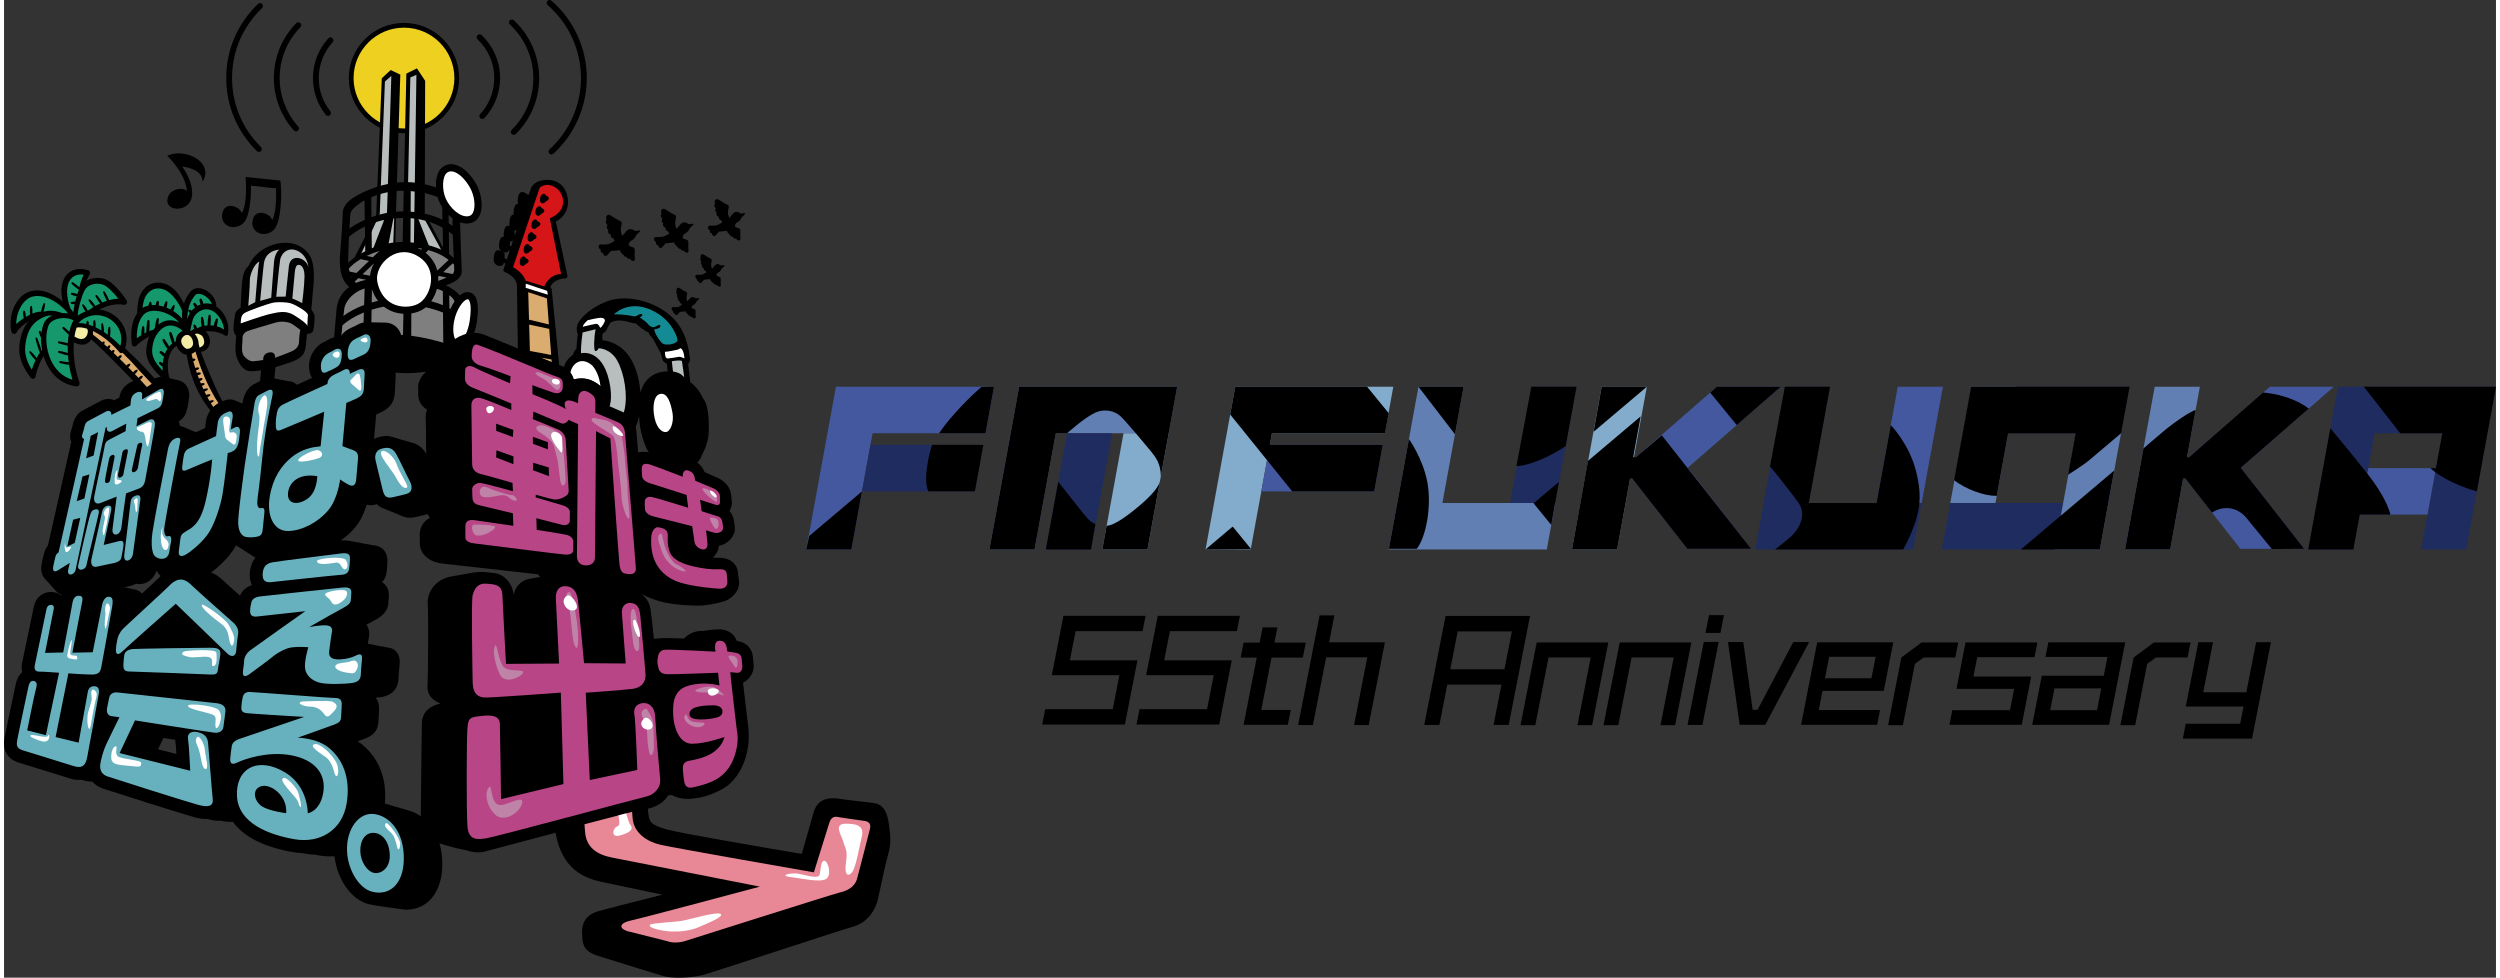 <?xml version="1.0" encoding="UTF-8"?><svg id="_レイヤー_2" xmlns="http://www.w3.org/2000/svg" viewBox="0 0 452.461 177.513" width="179" height="70"><rect x="0" y="0" width="452.461" height="177.513" fill="#333333" stroke="none"/><g id="_レイヤー_1-2"><path d="M155.778,89.218l-1.927,10.553h-8.199l5.397-29.548h28.696l-1.542,8.442h-20.497l-.386,2.111-1.542,8.442Z" style="fill:#43589e;"/><path d="M256.82,70.222h8.199l-3.855,21.106h20.497l-1.542,8.442h-28.696l5.397-29.548Z" style="fill:#617fb3;"/><path d="M427.724,93.439l-1.156,6.332h-8.199l5.397-29.548h28.695l-5.397,29.548h-8.199l1.156-6.332,1.542-8.442,1.156-6.332h-12.298l-1.156,6.332-1.542,8.442Z" style="fill:#1f2c5f;"/><path d="M193.019,78.664h-2.05l-3.855,21.106h-8.199l5.397-29.548h28.696l-1.542,8.442h-18.447Z" style="fill:#617fb3;"/><polygon points="292.886 99.771 284.687 99.771 290.084 70.222 298.283 70.222 292.886 99.771" style="fill:#82abcc;"/><polygon points="322.606 70.222 311.003 70.222 296.323 83.008 295.948 83.008 295.244 86.863 295.619 86.863 305.628 99.649 317.231 99.649 305.713 84.936 322.606 70.222" style="fill:#43589e;"/><polygon points="393.304 99.771 385.105 99.771 390.502 70.222 398.701 70.222 393.304 99.771" style="fill:#617fb3;"/><polygon points="201.218 78.664 197.363 99.771 189.165 99.771 193.019 78.664 201.218 78.664" style="fill:#1f2c5f;"/><polyline points="199.413 99.771 203.268 78.664 211.467 78.664 207.612 99.771" style="fill:#82abcc;"/><polygon points="157.32 80.775 177.817 80.775 176.275 89.218 155.778 89.218 157.32 80.775" style="fill:#1f2c5f;"/><path d="M228.285,89.218l-1.927,10.553h-8.199l5.397-29.548h28.696l-1.542,8.442h-20.497l-.386,2.111-1.542,8.442Z" style="fill:#82abcc;"/><polygon points="229.827 80.775 250.324 80.775 248.782 89.218 228.285 89.218 229.827 80.775" style="fill:#43589e;"/><polygon points="285.516 70.222 281.661 91.328 273.462 91.328 277.317 70.222 285.516 70.222" style="fill:#1f2c5f;"/><path d="M323.348,70.222h8.199l-3.855,21.106h20.497l-1.542,8.442h-28.696l5.397-29.548Z" style="fill:#1f2c5f;"/><polygon points="352.044 70.222 348.189 91.328 339.99 91.328 343.845 70.222 352.044 70.222" style="fill:#43589e;"/><polygon points="361.581 91.328 361.581 91.328 353.382 91.328 351.84 99.771 372.337 99.771 373.879 91.328 361.581 91.328" style="fill:#1f2c5f;"/><polygon points="365.436 70.222 363.894 78.664 376.192 78.664 376.192 78.664 384.391 78.664 385.933 70.222 365.436 70.222" style="fill:#1f2c5f;"/><polygon points="384.391 78.665 380.536 99.771 372.337 99.771 376.192 78.665 384.391 78.665" style="fill:#617fb3;"/><polygon points="365.436 70.222 361.581 91.328 353.382 91.328 357.237 70.222 365.436 70.222" style="fill:#617fb3;"/><polygon points="429.266 84.996 441.564 84.996 440.023 93.439 427.724 93.439 429.266 84.996" style="fill:#43589e;"/><polygon points="423.023 70.222 411.421 70.222 396.741 83.008 396.366 83.008 395.661 86.863 396.037 86.863 406.046 99.649 417.649 99.649 406.13 84.936 423.023 70.222" style="fill:#43589e;"/><polygon points="145.652 99.771 153.851 99.771 155.778 89.218 146.21 97.308 145.652 99.771"/><path d="M179.745,70.222l-1.542,8.442h-8.436c2.225-3.306,6.353-7.319,7.708-8.4l2.27-.043Z"/><path d="M168.532,80.775h9.285l-1.542,8.442h-8.436c-1.015-2.051.128-7.039.693-8.442Z"/><path d="M187.115,99.771h-8.199l5.397-29.548h28.696l-2.968,16.25c-.001-2.238-.934-3.473-1.817-4.553s-4.493-5.402-5.481-6.329-2.828-1.515-4.734-.606-4.989,3.681-4.989,3.681h-2.05l-3.855,21.106Z"/><path d="M189.165,99.771l2.246-12.299s4.912,6.282,5.37,6.728,1.075.914,1.376.938l-.794,4.634h-8.199Z"/><path d="M199.413,99.771l.786-4.306c1.156,0,3.293-1.43,5.585-3.329s3.729-3.493,4.074-4.665l-2.246,12.299h-8.199Z"/><polygon points="222.635 75.262 223.556 70.222 247.492 70.222 251.407 75.012 250.74 78.665 230.213 78.665 229.827 80.775 250.324 80.775 248.782 89.218 233.892 89.218 222.635 75.262"/><polygon points="218.159 99.771 223.085 95.605 226.436 99.704 218.159 99.771"/><polygon points="256.82 70.222 265.019 70.222 263.443 78.849 256.82 70.222"/><path d="M277.317,70.222h8.199l-1.968,10.777c-2.482,1.71-6.594,3.616-8.939,3.616l2.709-14.394Z"/><polygon points="290.084 70.222 298.283 70.222 288.622 78.391 290.084 70.222"/><path d="M255.085,79.72s2.538,3.516,3.347,7.834-.206,9.874-1.913,12.095h-5.073l3.64-19.929Z"/><path d="M363.894,78.664l-2.078,11.377c-2.386,0-5.658-1.237-7.751-2.858l3.098-16.961h28.77l-1.542,8.442-5.729,4.844c-1.236,1.045-3.899,2.694-3.899,2.694l1.377-7.538h-12.246Z"/><polygon points="380.536 99.771 366.188 99.771 383.144 85.433 380.536 99.771"/><path d="M385.105,99.771l3.352-18.353s2.505-2.187,4.083-3.48c1.578-1.293,4.49-3.309,5.39-3.494l-1.564,8.565h.375l13.419-11.731s4.739.226,8.314,2.908l-12.343,10.75,11.519,14.713-5.878.041s-2.732-3.343-4.593-5.619c-1.861-2.277-4.58-2.175-6.271-.987l-4.87-6.221h-.375l-2.357,12.907h-8.199Z"/><path d="M418.369,99.771l4.019-22.004s3.517,4.198,6.695,8.197c3.178,3.999,3.994,6.633,4.231,7.482h-5.592l-1.155,6.325h-8.199Z"/><polygon points="280.932 95.318 277.72 91.388 282.317 87.502 280.932 95.318"/><polygon points="287.593 83.69 297.161 75.6 295.808 83.008 296.323 83.008 301.003 79.05 317.231 99.649 305.628 99.649 295.619 86.863 295.244 86.863 292.886 99.771 284.687 99.771 287.593 83.69"/><polygon points="309.787 71.281 314.61 77.183 322.606 70.222 311.003 70.222 309.787 71.281"/><path d="M323.348,70.222h8.199l-3.855,21.106h12.298l2.584-14.145s3.291,3.348,4.548,8.227c1.257,4.879.985,8.22-2.295,14.361h-23.269s1.661-1.276,2.873-2.33,3.086-3.773,1.368-6.186c-1.718-2.413-5.149-6.584-5.149-6.584l2.699-14.448Z"/><path d="M428.476,70.222h23.985l-3.469,18.995s-5.196-1.33-8.473-4.221h1.045l1.156-6.332h-7.65l-6.594-8.442Z"/><polygon points="193.526 119.9 194.563 114.6 206.724 114.6 207.269 111.808 192.359 111.808 190.249 122.601 202.515 122.601 201.309 128.766 189.043 128.766 188.497 131.558 203.512 131.558 205.792 119.9 193.526 119.9"/><polygon points="207.374 122.601 219.64 122.601 218.434 128.766 206.168 128.766 205.622 131.558 220.637 131.558 222.917 119.9 210.651 119.9 211.688 114.6 223.849 114.6 224.394 111.808 209.484 111.808 207.374 122.601"/><polygon points="230.138 119.396 235.826 119.396 236.358 116.672 230.67 116.672 231.208 113.921 228.522 113.921 227.984 116.672 225.065 116.672 224.533 119.396 227.452 119.396 225.064 131.603 233.1 131.603 233.629 128.903 228.278 128.903 230.138 119.396"/><polygon points="241.55 111.74 238.864 111.74 234.971 131.649 237.656 131.649 240.062 119.35 247.527 119.35 245.122 131.649 247.786 131.649 250.724 116.627 240.594 116.627 241.55 111.74"/><path d="M261.743,111.831l-3.871,19.796h2.749l1.432-7.32h9.835l-1.432,7.32h2.747l3.872-19.796h-15.332ZM273.777,114.645l-1.344,6.869h-9.835l1.344-6.869h9.835Z"/><polygon points="278.285 116.65 275.347 131.671 278.032 131.671 280.438 119.374 288.095 119.374 285.688 131.671 288.353 131.671 291.291 116.65 278.285 116.65"/><polygon points="293.359 116.65 290.421 131.671 293.106 131.671 295.513 119.374 303.169 119.374 300.763 131.671 303.427 131.671 306.365 116.65 293.359 116.65"/><polygon points="305.673 131.627 308.381 131.627 311.327 116.559 308.62 116.559 305.673 131.627"/><polygon points="308.941 114.919 311.648 114.919 312.278 111.694 309.571 111.694 308.941 114.919"/><polygon points="324.876 116.582 318.389 128.879 317.5 128.879 315.803 116.582 313.018 116.582 315.132 131.603 319.783 131.603 327.751 116.582 324.876 116.582"/><path d="M341.306,125.443l1.724-8.816h-13.81l-2.929,14.977h13.81l.523-2.678h-11.124l.682-3.482h11.124ZM339.829,119.26l-.761,3.891h-8.438l.761-3.891h8.438Z"/><polygon points="354.821 116.65 348.176 116.65 344.497 119.378 342.092 131.671 344.777 131.671 346.956 120.535 348.562 119.374 354.289 119.374 354.821 116.65"/><polygon points="358.271 119.328 368.676 119.328 369.199 116.65 356.151 116.65 354.503 125.08 364.971 125.08 364.214 128.948 353.747 128.948 353.227 131.603 366.358 131.603 368.073 122.833 357.584 122.833 358.271 119.328"/><path d="M371.187,116.627l-.519,2.656h11.251l-.668,3.414h-11.251l-1.742,8.906h13.958l2.929-14.977h-13.958ZM371.526,128.948l.774-3.959h8.502l-.775,3.959h-8.501Z"/><polygon points="397 116.65 390.354 116.65 386.675 119.378 384.271 131.671 386.956 131.671 389.135 120.535 390.74 119.374 396.468 119.374 397 116.65"/><polygon points="408.913 116.604 407.135 125.697 399.309 125.697 401.087 116.604 398.423 116.604 396.139 128.285 406.629 128.285 406.019 131.403 396.143 131.403 395.613 134.104 408.175 134.104 411.598 116.604 408.913 116.604"/><path d="M99.454,52.692c.013-.245-.114-.441-.281-.581.69-1.534,2.621-1.563,2.763-1.563h.008c.11,0,.214-.049.283-.135.07-.086.098-.199.074-.307l-2.115-9.886c2.29-1.168,2.585-3.557,1.861-5.345-.868-2.148-2.911-2.246-3.515-2.218-.808.031-2.245.254-2.794,1.404-.073.154-.258.654-.513,1.376-.06-.054-.749-.656-1.303-.553-.145.026-.27.126-.372.297-.283.474-.339,1.445-.223,1.803h0c.005.016.014.026.019.04-.062-.004-.123-.005-.183.006-.144.026-.269.126-.372.296-.25.418-.323,1.219-.259,1.649-.042,0-.085-.004-.127.004-.145.026-.271.127-.373.298-.274.459-.333,1.376-.232,1.76-.142-.041-.287-.06-.427-.036-.145.026-.27.127-.372.298-.261.437-.327,1.285-.246,1.698-.075-.008-.151-.006-.224.007-.145.026-.27.126-.372.297-.284.475-.34,1.446-.223,1.804h0c.079.244.222.4.369.507-.23-.121-.497-.213-.747-.168-.145.026-.27.126-.372.297-.284.475-.34,1.445-.225,1.803h0c.124.382.401.563.612.649.15.061.316.091.473.091.164,0,.321-.033.445-.099.125-.067.209-.272.27-.526l.265.219c-.192.578-.317.956-.346,1.041-.06.181.029.378.205.452,1.436.602,2.232,1.525,2.243,2.6.005.462.089,6.23.187,12.772.133,8.978,8.286,9.688,7.615,2.948-.796-7.989-1.462-14.723-1.475-14.998ZM92.719,41.803c.059.008.118.017.177.017.055,0,.106-.009.159-.017-.095.284-.19.566-.285.847l-.092-.069c.027-.294.038-.576.041-.779ZM91.876,43.84c.16-.002.312-.034.433-.098.071-.038.126-.128.174-.237-.147.438-.29.867-.428,1.278l-.224-.168c.028-.286.04-.569.044-.776ZM90.875,46.845c.022-.315.027-.606.026-.764,0-.03-.012-.058-.034-.078-.012-.011-.149-.134-.343-.262.007.003.016.009.023.012.15.061.316.091.473.091.164,0,.32-.033.444-.099.091-.049.162-.172.217-.333l.128.106c-.2.6-.382,1.147-.541,1.623l-.395-.296Z" style="fill-rule:evenodd;"/><path d="M72.617,24.193c-5.524,0-10.017-4.494-10.017-10.017s4.494-10.017,10.017-10.017,10.018,4.494,10.018,10.017-4.495,10.017-10.018,10.017Z"/><path d="M72.617,5.023c-5.047,0-9.152,4.106-9.152,9.153s4.105,9.153,9.152,9.153,9.153-4.106,9.153-9.153-4.106-9.153-9.153-9.153Z" style="fill:#eed020;"/><path d="M60.748,61.82s.184-6.503.988-7.529c.802-1.025,1.996-1.985,1.996-1.985,0,0-2.046-1.954-1.885-3.003.161-1.049,1.351-1.595,2.217-2.226.866-.631,3.088-1.743,5.06-2.239,1.972-.497,5.445-.242,7.783.262,2.337.504,4.087,1.462,4.945,2.964.858,1.503-.258,2.557-.962,2.971-.706.414-1.802.692-1.802.692,0,0,1.942.493,3.339,2.819,0,0-1.605,2.671-1.7,4.108l.636,4.673s-1.028.819-1.774.633l-11.3-.24-7.54-1.899Z" style="fill:#7f7f80; fill-rule:evenodd;"/><path d="M86.845,21.607c-.128,0-.256-.046-.358-.14-.215-.198-.229-.532-.031-.747,1.647-1.789,2.553-4.114,2.553-6.545,0-2.686-1.077-5.183-3.032-7.03-.212-.201-.221-.535-.021-.747.2-.212.534-.222.747-.021,2.168,2.049,3.363,4.819,3.363,7.799,0,2.697-1.006,5.275-2.832,7.26-.104.113-.247.171-.389.171Z"/><path d="M92.548,24.483c-.136,0-.273-.052-.376-.157-.205-.208-.203-.542.004-.747,2.534-2.505,3.93-5.844,3.93-9.403,0-3.674-1.55-7.214-4.252-9.711-.215-.198-.228-.533-.029-.747.197-.215.532-.228.746-.029,2.919,2.697,4.592,6.519,4.592,10.487,0,3.844-1.507,7.45-4.243,10.154-.103.102-.237.153-.372.153Z"/><path d="M99.393,28.048c-.143,0-.286-.058-.39-.172-.197-.215-.182-.55.033-.747,3.633-3.32,5.717-8.041,5.717-12.954,0-5.081-2.204-9.909-6.048-13.249-.221-.191-.244-.525-.053-.746.192-.22.526-.244.746-.052,4.075,3.54,6.411,8.659,6.411,14.046,0,5.209-2.208,10.214-6.06,13.734-.101.093-.229.138-.356.138Z"/><path d="M58.834,21.049c-.156,0-.31-.068-.414-.199-1.524-1.915-2.33-4.222-2.33-6.674,0-2.673.99-5.234,2.788-7.212.196-.216.53-.232.747-.036.216.197.231.531.035.747-1.621,1.783-2.514,4.092-2.514,6.502,0,2.21.726,4.29,2.1,6.015.182.228.144.561-.084.743-.097.077-.213.115-.328.115Z"/><path d="M53.011,23.855c-.145,0-.29-.06-.394-.177-2.338-2.618-3.625-5.993-3.625-9.503,0-3.747,1.443-7.288,4.064-9.972.203-.208.538-.212.747-.009.209.204.213.539.009.747-2.426,2.485-3.763,5.765-3.763,9.234,0,3.25,1.192,6.375,3.357,8.799.195.218.176.552-.042.746-.1.09-.226.134-.352.134Z"/><path d="M46.276,27.587c-.134,0-.267-.05-.37-.152-3.585-3.527-5.56-8.236-5.56-13.259,0-5.133,2.049-9.914,5.77-13.462.211-.201.546-.194.747.018.201.211.193.546-.018.747-3.51,3.347-5.443,7.856-5.443,12.698,0,4.738,1.863,9.179,5.244,12.506.208.205.211.539.006.748-.103.105-.24.158-.376.158Z"/><path d="M63.3,47.449l4.274-8.431,1.013-24.796,1.615-1.504,1.749.837-.781,25.069-.121,5.776,1.314-.143.686-30.894,1.919-.949,1.494,2.261-.068,24.083,4.151,7.733s-3.409-2.407-8.183-2.234c-4.775.172-7.992,2.203-9.063,3.192Z" style="fill-rule:evenodd;"/><path d="M73.133,44.09l.639-30.043,1.105-.454-.455,30.638-1.288-.141ZM69.775,44.484l1.095-5.724-.2,5.533-.895.191ZM74.903,38.976l2.252,5.681,2.429,1.088-3.591-6.608-1.09-.161ZM64.713,46.329l3.503-7.434.941-24.092,1.169-1.017-.789,24.777-2.547,6.66-2.277,1.105Z" style="fill:#b8bebe; fill-rule:evenodd;"/><path d="M84.612,40.531c.784-.156,1.388-.651,1.746-1.429.752-1.631.255-4.122-.595-5.637-1.074-1.917-2.543-3.255-3.929-3.579-.765-.179-1.491-.053-2.099.364h0c-1.045.717-1.393,2.263-1.309,3.781-1.74-.595-3.816-1.009-5.777-.958-4.353.101-7.854,1.999-8.824,2.578-1.617.964-2.314,1.896-2.332,3.113-.017,1.133-.263,5.015-.471,7.419-.245,2.841.333,4.87,1.674,5.914-1.387.985-2.168,2.367-2.325,4.113h0s-.031.35-.031.35c-.137,1.537-.502,5.618-.501,6.542,0,2.772,8.035,4.468,12.533,4.638.263.01.525.015.788.015,4.207,0,8.339-1.244,9.579-2.462.292-.287.437-.579.431-.859,0-.07.004-.497.007-1.138,1.613-.599,2.433-3.241,2.673-4.877.374-2.546.191-4.156-.56-4.92-.356-.363-.821-.519-1.349-.45-.401.052-.814.273-1.211.614-.574-.815-1.71-1.475-2.512-1.864,1.234-.375,2.985-1.175,2.889-2.672-.053-.824-.202-5.456-.3-8.52-.003-.084-.005-.157-.008-.237.398.14.804.219,1.21.219.202,0,.404-.019.604-.059ZM67.907,54.624c-.387.09-.773.183-1.149.293l.039-2.397c.269.793.64,1.502,1.11,2.105ZM62.605,48.772c.431-.519,1.161-1.133,2.142-1.721l1.523.326-2.283,2.187-1.26-.26c-.045-.171-.087-.347-.122-.532ZM63.228,50.29l-.102.098c-.021-.041-.039-.088-.059-.131l.162.033ZM64.325,50.512l1.427.289c-.601.122-1.18.29-1.717.526,0,0,0,0,0,0-.059.027-.142.004-.245-.063-.043-.028-.089-.077-.135-.119l.67-.633ZM65.09,49.79l2.103-1.986c-.405.72-.661,1.494-.742,2.266l-1.362-.28ZM66.973,46.703l-1.136-.24c.695-.337,1.475-.647,2.331-.904l-1.195,1.144ZM62.868,38.99c.075-.788.557-1.167,1.432-1.856l.212-.167c.213-.168.534-.373.934-.59l.052,3.548c-1.214.548-2.169,1.133-2.79,1.567.064-1.182.125-2.14.16-2.502ZM62.632,43.001c.579-.502,1.542-1.217,2.885-1.869l.066,4.486c-1.342.664-2.429,1.425-3.093,2.092-.005-.079-.011-.158-.01-.24.01-1.147.076-2.866.152-4.469ZM65.197,61.446c-1.888.44-3.334,1.029-4.134,1.535.084-.91.23-2.468.374-3.904,1.054-.961,2.423-1.742,3.905-2.342l-.145,4.71ZM65.384,55.372c-1.422.531-2.715,1.207-3.769,1.999.08-.729.149-1.294.193-1.508.162-.801,1.08-2.54,3.39-3.389.09-.033.187-.055.278-.085l-.092,2.984ZM72.439,60.824c-.212-.013-.424-.024-.633-.03-1.876-.051-3.618.1-5.15.359l.08-4.92c.74-.234,1.488-.41,2.228-.557.455.356.958.651,1.511.867.646.252,1.344.39,2.043.43l-.08,3.851ZM72.957,43.954c-.083-.003-.166-.01-.249-.012-2.098-.062-4.166.431-5.932,1.142l-.046-4.475c1.569-.597,3.517-1.047,5.865-1.047.15,0,.291.011.438.015l-.075,4.376ZM73.053,38.405c-.194-.006-.381-.017-.582-.017h-.011c-2.203,0-4.139.451-5.742,1.037l-.037-3.628c1.484-.61,3.505-1.161,5.73-1.161.138,0,.279.002.419.007.097.003.191.009.287.014l-.065,3.748ZM80.979,62.612v-.059c.017.026.034.052.053.076-.019-.006-.034-.011-.053-.018ZM81.8,54.725c-.28.41-.534.878-.753,1.383-.062-.037-.114-.081-.178-.117l-.04-2.404c.552.412.839.746.971,1.138ZM81.625,46.03c.014.307.026.588.037.845-.232-.266-.526-.509-.849-.741l-.053-4.082c.285.201.535.39.721.546.039,1.116.095,2.362.143,3.432ZM81.458,39.653s0,.004,0,.007c-.027.233-.03.726-.019,1.365-.195-.15-.433-.314-.697-.482l-.019-1.51c.234.226.48.435.736.621ZM79.879,46.599c.336.209.613.403.861.587l-2.082,1.947c-.316-1.279-1.043-2.386-2.116-3.231l.502-.488c1.118.307,2.089.719,2.835,1.184ZM79.671,52.85l.023,2.557c-.656-.281-1.38-.508-2.136-.702.467-.664.823-1.438,1.04-2.264.396.116.759.25,1.074.41ZM73.848,34.702c1.944.154,3.617.561,4.863,1.059.084.299.183.582.297.837.152.341.338.677.546,1.002l.049,2.303c-1.36-.669-3.258-1.295-5.775-1.466l.02-3.734ZM73.822,39.613c2.501.198,4.443.968,5.813,1.734l.089,4.138c-1.614-.798-3.761-1.304-5.925-1.479l.024-4.392ZM75.911,45.15l-.201.2c-.218-.125-.438-.239-.662-.337.293.039.583.083.863.137ZM73.935,60.965l.016-4.057c.878-.133,1.7-.431,2.349-.895.091-.065.174-.146.262-.219,1.111.246,2.199.572,3.144.959l.048,5.478c-1.565-.463-3.676-.996-5.819-1.265ZM78.82,51.003c.008-.147.022-.294.02-.441-.001-.105-.016-.207-.022-.311l.168-.154,1.38.295c-.513.229-1.09.447-1.546.611ZM81.449,49.762l-1.706-.361,1.739-1.598c.082.079.159.155.224.227,0,.012,0,.034.001.044,0,.15.01.298.019.445.032.508.052.902-.277,1.242Z"/><path d="M85.172,38.555c-.181.394-.448.621-.814.694-1.493.294-3.379-1.443-4.156-3.185-.685-1.536-.693-4.074.273-4.736.306-.21.652-.266,1.063-.17,1.02.238,2.202,1.367,3.087,2.946.786,1.403,1.032,3.4.548,4.451Z" style="fill:#fff;"/><path d="M75.539,54.951c-.974.697-2.862,1.049-4.587.376-1.145-.447-2.623-1.521-3.159-4.096h0c-.337-1.615.576-3.515,2.221-4.619.823-.553,1.714-.829,2.615-.829.945,0,1.9.304,2.798.91,1.714,1.158,2.093,2.753,2.108,3.887.023,1.716-.797,3.513-1.995,4.37Z" style="fill:#fff;"/><path d="M84.555,58.23c-.273,1.868-1.165,3.876-2.055,3.888-.043,0-.203.003-.39-.217-.419-.49-.713-1.735-.425-3.409h0c.417-2.431,1.806-4.067,2.424-4.147.025-.003.047-.005.068-.005.098,0,.142.035.181.075.11.112.638.823.198,3.814Z" style="fill:#fff;"/><path d="M35.233,63.444s1.694.15,1.53-1.366c-.164-1.515-1.172-2.598-2.766-1.646-1.343-.673-2.227.098-2.354,1.143-.127,1.045,1.879,3.733,3.134.855.228.261.456,1.013.456,1.013Z" style="fill:#f3eda5; fill-rule:evenodd;"/><path d="M14.808,61.723c.422-.566,1.062-1.774-.035-2.567-.777-.303-1.816-.334-2.24-.014-.11.57-.305,1.834-.304,2.166.819.785,2.254.852,2.58.415Z" style="fill:#f3eda5; fill-rule:evenodd;"/><path d="M30.837,72.859c-.554-.687-1.297-1.597-2.086-2.529h0s-.001,0-.001,0c-.328-.387-.664-.778-.999-1.158-.795-.902-1.585-1.736-2.177-2.357-.655-.663-1.281-1.36-1.944-2.013-.292-.288-.592-.567-.903-.833l-.761-.749c.785-2.368-.147-4.579-1.823-5.868-.815-.626-1.806-1.031-2.863-1.135.562-.285,1.208-.562,1.907-.748.806-.214,1.678-.307,2.545-.129.201.039.406-.045.521-.214.115-.169.118-.39.008-.563-.445-.707-1.267-1.796-2.151-2.647-.691-.666-1.43-1.178-2.056-1.331-.791-.188-1.673-.171-2.451.099-.227.079-.442.184-.647.305.201-.465.418-.895.608-1.208.073-.126.085-.277.032-.414-.052-.135-.163-.241-.301-.285-1.612-.546-3.144-.19-4.056.976-.465.594-.769,1.412-.819,2.446-.032.653.051,1.407.248,2.243-.958-.817-1.94-1.391-2.881-1.708-1.685-.569-3.244-.349-4.367.551-.972.799-1.602,1.915-1.936,3.065-.38,1.311-.377,2.66-.127,3.599.056.217.248.37.472.378.224.008.426-.133.497-.345.053-.166.209-.362.414-.58.399-.425.984-.894,1.611-1.293.057-.036.114-.069.172-.104-.091.1-.191.191-.275.298-.671.854-1.112,1.942-1.351,3.311-.142.878-.301,2.042.22,3.593.3.891.829,1.914,1.726,3.085.123.163.333.234.53.181.197-.055.34-.223.362-.426.034-.352.393-1.608.886-2.691.174-.38.36-.733.557-1.018.125.414.267.824.447,1.22.977,2.146,2.769,3.912,5.507,4.295.181.025.361-.046.476-.188.115-.141.149-.332.089-.504-.884-2.54-1.164-5.061-1.044-7.116.004-.071.013-.136.018-.206.545.329,1.396.542,2.012.383.426-.124.789-.377,1.042-.719.041-.055.075-.115.111-.174.206.17.474.407.811.715,1.101,1.004,2.768,2.657,4.677,4.607,1.085,1.108,2.244,2.313,3.426,3.548,1.713,1.793,3.472,3.644,5.026,5.427.135.161.375.181.536.047.161-.135.181-.375.047-.536-1.024-1.27-2.13-2.586-3.268-3.881l.878-.648,2.294,2.444c.136.159.377.178.536.041.159-.137.178-.377.041-.536ZM15.172,60.54c-.04.228-.151.435-.294.611-.129.161-.294.292-.499.354-.284.093-.66.029-.975-.078-.106-.036-.388-.19-.62-.319.095-.611.225-1.166.395-1.63.56-.095,1.201-.013,1.882.2.055.07.105.155.135.274.037.149.025.339-.025.589Z"/><path d="M40.066,57.327c-.375-.674-.901-1.266-1.531-1.678.072-1.16-.824-2.357-1.895-2.949-.994-.55-2.088-.531-2.737.2-.573.679-.977,1.437-1.237,2.222-.283-.595-.636-1.201-1.048-1.743-.558-.736-1.221-1.338-1.898-1.666-1.116-.513-2.212-.523-3.129-.11-.891.401-1.621,1.204-2.025,2.353-.135.388-.238.927-.299,1.471-.06.528-.084,1.058-.073,1.448-.34.477-.625,1.048-.816,1.737-.284,1.025-.375,2.303-.19,3.851.021.19.149.35.329.413.18.062.379.015.513-.12.382-.397.995-.865,1.629-1.255.245-.151.489-.286.726-.406-.113.255-.206.503-.264.725-.311,1.198-.469,2.231-.037,3.411.392,1.071,1.293,2.275,3.098,3.849.164.145.404.168.593.056.189-.112.284-.334.235-.548-.419-1.706-.324-3.078.035-4.085.303-.848.782-1.428,1.283-1.7.185.498.541.978,1.073,1.356.202.14.471.227.767.247.178,1.114.436,2.327.831,3.593.173.554.369,1.118.601,1.683.294.716.639,1.434,1.038,2.146.563,1.005,1.238,1.99,2.013,2.947.126.168.364.201.532.075.1-.075.145-.19.144-.306l1.06-.693c.126.104.306.124.449.029.175-.116.222-.352.106-.527-.54-.878-1.071-1.978-1.594-3.13-.323-.712-.636-1.444-.942-2.161-.504-1.184-.975-2.324-1.33-3.279-.12-.323-.226-.619-.32-.89.098-.017.197-.039.293-.069.321-.101.608-.294.829-.517.47-.498.602-1.2.463-1.849-.11-.517-.399-.984-.766-1.297.357-.031.732-.036,1.123-.002.414.036.835.097,1.238.218s.79.274,1.121.517c.159.136.399.118.536-.042.091-.106.107-.246.064-.37.212-.879-.007-2.098-.595-3.155ZM33.392,63.331c-.148.016-.293.015-.39-.051-.545-.359-.835-.875-.839-1.364-.004-.498.518-1.034.899-1.085s.481.016.684.181c.214.172.376.421.468.687.217.603.121,1.033-.133,1.304-.185.198-.446.302-.689.328ZM36.157,62.673c-.106.138-.251.262-.42.34-.077.036-.156.065-.236.087-.06-.205-.103-.376-.123-.497-.006-.046-.025-.085-.043-.125.006-.332-.062-.706-.24-1.125-.11-.25-.265-.482-.448-.684.104-.056.225-.098.375-.097.194,0,.425.081.726.254.28.154.463.503.549.865.079.336.085.705-.139.982Z" style="fill-rule:evenodd;"/><path d="M36.419,68.482c.312.73.66,1.467,1.025,2.176.529,1.029,1.097,1.986,1.65,2.795l-.927.721c-.217-.318-.424-.637-.619-.96.008-.003.016-.006.025-.009.06-.025.244-.154.296-.184.098-.058.24-.198.205-.285-.036-.086-.226-.098-.34-.068-.058.016-.286.068-.346.095-.03.013-.057.027-.086.04-.129-.223-.253-.447-.372-.671.011-.004.021-.007.031-.011.06-.025.115-.059.168-.087.366-.19.368-.295.332-.381-.036-.087-.237-.115-.505-.033-.058.018-.121.033-.181.058-.023.01-.043.02-.065.03-.06-.118-.123-.235-.181-.353-.042-.085-.079-.17-.12-.254.031-.011.061-.021.092-.034.061-.025.117-.057.169-.087.098-.058.42-.223.332-.382-.077-.139-.391-.063-.505-.033-.058.015-.121.033-.181.058-.037.016-.073.033-.108.051-.096-.207-.19-.414-.28-.62.032-.011.065-.021.095-.031.345-.113.419-.238.397-.328-.022-.088-.138-.164-.405-.131-.056.007-.215.038-.274.052-.048-.114-.1-.229-.146-.343-.014-.034-.024-.066-.038-.1.031-.009.06-.014.092-.028.415-.177.404-.328.368-.414-.035-.084-.241-.09-.257-.088-.039.005-.104.008-.182.025-.038.008-.077.018-.115.035-.026.011-.047.025-.071.038-.08-.207-.161-.413-.235-.618.04-.005.081-.013.123-.02.403-.072.467-.257.446-.347-.019-.086-.149-.151-.43-.135-.04.002-.245.051-.296.072-.052-.15-.095-.296-.144-.444.043-.008.084-.013.129-.027.041-.013.195-.082.23-.101.075-.038.215-.194.187-.283-.052-.166-.307-.13-.348-.123-.041.007-.174.036-.214.049-.045.015-.085.034-.125.052-.131-.42-.248-.83-.353-1.233.019-.004.038-.006.058-.011.028-.007.054-.021.078-.035.052-.03.301-.139.245-.305-.027-.08-.222-.12-.234-.121-.03-.004-.074-.012-.134-.011-.028,0-.056.003-.085.011-.018.005-.032.014-.048.021-.073-.3-.129-.585-.187-.872.255-.098.495-.245.699-.444.103.374.235.809.396,1.294.327.985.752,2.169,1.268,3.375Z" style="fill:#dbac70; fill-rule:evenodd;"/><path d="M92.427,48.513s1.816.95,2.267,2.443l3.404,1.057s.706-2.132,3.046-2.275l-2.049-10.095s2.191-.779,2.402-2.702c.274-2.496-2.593-4.325-4.244-2.841l-4.825,14.414Z" style="fill:#d61519; fill-rule:evenodd;"/><path d="M97.623,36.904c-.487-.139-.374-1.282.04-1.585.414-.303.683,0,.745.214,0,0,.569.15.504.52-.065.369-.483.477-.483.477,0,0-.374.498-.806.374ZM96.806,39.161c-.487-.139-.374-1.282.039-1.585.414-.303.684,0,.746.214,0,0,.569.15.504.52s-.483.477-.483.477c0,0-.374.498-.806.374ZM96.088,41.556c-.487-.139-.374-1.282.04-1.585.414-.303.683,0,.745.214,0,0,.569.15.505.52-.065.37-.484.477-.484.477,0,0-.374.498-.806.374ZM95.386,43.872c-.487-.14-.375-1.282.039-1.585.414-.304.684-.002.746.214,0,0,.569.15.504.52-.065.37-.483.477-.483.477,0,0-.374.497-.806.374ZM94.666,46.025c-.487-.14-.375-1.282.039-1.586.414-.303.683,0,.745.214,0,0,.57.15.505.52-.065.37-.484.477-.484.477,0,0-.374.497-.805.374ZM93.959,48.271c-.487-.139-.374-1.282.04-1.585s.683,0,.745.214c0,0,.569.15.504.52-.065.37-.483.477-.483.477,0,0-.374.498-.806.374Z" style="fill-rule:evenodd;"/><polygon points="94.723 51.512 94.718 52.26 98.736 53.506 98.623 52.806 94.723 51.512" style="fill:#fff; fill-rule:evenodd;"/><polygon points="98.988 59.717 95.346 58.935 95.483 63.726 99.345 64.449 98.988 59.717" style="fill:#dbac70; fill-rule:evenodd;"/><path d="M99.444,65.761l-.037-.49-2.031-.339c.79.32,1.498.604,2.068.829Z" style="fill:#dbac70; fill-rule:evenodd;"/><polygon points="98.927 58.909 98.57 54.175 95.179 53.055 95.321 58.043 98.927 58.909" style="fill:#dbac70; fill-rule:evenodd;"/><polygon points="95.156 69.089 100.261 69.902 100.363 70.713 95.103 69.979 95.156 69.089" style="fill-rule:evenodd;"/><path d="M126.929,72.355c-.213-.527-1.145-2.213-2.323-2.938-.252-2.055-.358-3.009-.392-3.326.146-.191.394-.588.322-1-.008-.047-.017-.127-.029-.237-.364-3.301-1.543-5.839-3.504-7.543-3.184-2.765-8.142-3.88-11.53-2.594-3.159,1.199-4.799,3.105-5.225,3.945-.324.639-.343,1.497-.061,2.003-.129.756-.225,2.211-.253,2.65-.177.171-.519.556-.616,1.048-.077.073-.162.145-.254.222-.714.602-1.793,1.513-1.744,4.883.046,3.133,1.435,5.965,2.205,6.686.918,2.919,3.519,3.44,3.943,3.506,1.357.661,3.393,1.328,5.573-.271.777-.322,1.428-1.173,1.886-2.464.144-.406.265-.852.364-1.33.102,1.914.447,3.497,1.098,5.198.832,2.174,2.571,3.798,4.65,4.346.476.125.953.187,1.421.187,1.169,0,2.281-.386,3.178-1.126.784-.647,1.038-1.426,1.095-1.64.171-.288,1.085-1.919,1.2-3.892.047-.822.22-4.951-1.002-6.312ZM113.881,65.301c-1.692-2.965-4.371-3.444-5.222-3.522-.122-.88.052-1.213.11-1.296.456-.145.659-.611.844-1.033.084-.191.365-.658.509-.893,1.238-.647,2.565-.292,3.54-.033.431.115.772.206,1.04.191.442.453,1.655,1.378,2.343,1.67.084.323.292.561.495.792.14.16.286.326.398.527.4.718,1.192,2.235,1.314,2.469.033.125.154.582.29,1.084.118.437.533.654.796.75l.168,1.429c-1.375,0-2.563.427-3.453,1.244-.712.653-1.22,1.538-1.506,2.611-.146-2.092-.669-4.247-1.663-5.989Z"/><path d="M103.428,68.877c.89-.184,2.144-.322,3.336.249.37.178.988.475,1.532.996-.213-2.042-1.086-3.412-1.603-3.844-.626-.524-1.624-1.016-2.58-.494-.632.346-1.076.966-1.282,1.879.271.361.477.769.597,1.215Z" style="fill:#fff; fill-rule:evenodd;"/><path d="M105.107,59.322c-.138.035.202-.62.849-1.169,0,0,1.952-.503,2.517-.447.566.057.603.299.634.573,0,0-.431,1.091-.879,1.249,0,0-.251-.812-.791-.723-.274.045-1.473.297-2.331.517Z" style="fill:#fff; fill-rule:evenodd;"/><path d="M104.761,64.137s3.756-.979,5.108,5.017c1.351,5.995-1.547,8.01-5.023,7.188,0,0,.714,1.966,3.252,2.325,2.537.359,3.963-1.644,4.569-4.27.606-2.625-.034-6.56-1.297-8.87-1.264-2.31-3.397-2.294-3.397-2.294,0,0-.298.58-.624.503-.325-.076-.215-2.835.078-3.956l-2.372.584s-.358,2.31-.293,3.773Z" style="fill:#b8bebe; fill-rule:evenodd;"/><path d="M119.999,63.874s-.007.792.187,1.041c.194.247.348.171.666.131.345-.043,1.349-.174,1.608-.247.316-.089,1.081.273,1.081.273,0,0-.027-.633-.211-1.177-.198-.581-.495-.683-.495-.683-.271.182-.427.265-.842.336-.58.099-1.378.315-1.992.326Z" style="fill:#fff; fill-rule:evenodd;"/><path d="M121.458,67.447l-.208-1.855s1.589-.301,1.839-.03l.41,2.923c-.591-.626-1.121-.887-2.041-1.038Z" style="fill:#b8bebe; fill-rule:evenodd;"/><path d="M117.983,75.089c-.185-1.55.048-3.469,1.291-3.584,1.243-.115,1.788,1.739,2.101,3.48.301,1.68-.39,3.416-1.213,3.467s-1.884-.913-2.178-3.363Z" style="fill:#fff; fill-rule:evenodd;"/><path d="M110.743,57.065c.726-.679,3.723-2.965,8.266.055.477.314.802.626,1.41,1.22.862.839,2.052,2.996,1.81,3.583-.225.544-2.025.874-2.616.463-.579-.402-1.521-1.944-1.563-2.605.566.024,1.306-.361,1.091-.701-.216-.34-.745.403-1.354.327-.609-.075-.946-.74-1.293-.993-.347-.253-1.057-.787-1.057-.787,0,0,.558-.274.46-.481-.099-.207-.374-.232-.839.09-.466.322-.773.208-1.347.071-.575-.136-2.241-.249-2.967-.242Z" style="fill:#148b94; fill-rule:evenodd;"/><path d="M55.799,56.251c.051-.648.302-3.815.405-4.723.117-1.024.132-3.695-.586-4.958-.867-1.526-2.447-2.433-4.333-2.489-2.406-.06-5.597,1.245-6.937,4.302-.649.449-1.032,1.542-1.168,3.336-.066.876-.196,3.524-.227,4.171-.295.175-.899.587-.976,1.073l-.052.319c-.102.62-.257,1.558-.261,2.121-.003.516.05,1.209.505,1.536-.051.439-.174,1.628-.148,2.683.035,1.456,1.101,3.703,2.628,3.773.819.039,1.587-.088,2.021-.178l-.477,5.034c-.008.083.024.164.086.219.048.042.109.065.172.065.019,0,.037-.002.055-.006l2.038-.449c.11-.024.191-.115.203-.226l.548-5.195c.492-.149,1.967-.602,2.871-.939,1.136-.424,2.267-.954,2.531-2.343.19-1,.27-2.215.298-2.741.348-.004.912-.083,1.098-.531.224-.545.297-1.978.296-2.549-.002-.59-.405-1.101-.59-1.304Z"/><path d="M55.269,48.554s-.085-1.993-1.812-2.925c-1.726-.932-3.111.244-3.326,1.569-.216,1.325-.704,6.69-.704,6.69,0,0,1.025-.055,1.709-.029,0,0,.347-3.499.59-5.57.281-2.397,3.227-1.508,3.543.266Z" style="fill:#b8bebe; fill-rule:evenodd;"/><path d="M54.13,55.048s.426-3.342.427-4.872c.002-1.531-.544-1.975-.89-2.063-.346-.088-.761-.051-.887,1.444-.127,1.494-.43,4.646-.43,4.646,0,0,1.411.57,1.779.845Z" style="fill:#b8bebe; fill-rule:evenodd;"/><path d="M48.515,54.057s.389-5.389.518-6.577c.13-1.188.567-1.858.93-2.149,0,0-2.434.074-2.779,2.472-.147,1.018-.68,6.833-.68,6.833l2.011-.579Z" style="fill:#b8bebe; fill-rule:evenodd;"/><path d="M45.613,54.863s.48-6.225.716-7.344c-.929.367-1.739,2.485-1.699,3.363.038.877-.286,4.655-.286,4.655,0,0,.789-.469,1.269-.674Z" style="fill:#b8bebe; fill-rule:evenodd;"/><path d="M55.076,59.184s.045-1.654.104-1.915c.058-.261-.389-.669-.901-1.028-.511-.36-1.684-1.032-2.3-1.195-.616-.165-2.28-.297-3.337-.042-1.056.257-4.301,1.439-4.897,1.791-.596.352-.731.776-.777,1.923,0,0,3.849-1.37,5.43-1.733,1.582-.363,2.896-.603,4.231.223,1.334.826,2.389,1.606,2.446,1.976Z" style="fill:#fff; fill-rule:evenodd;"/><path d="M53.791,59.898s-1.381-1.091-1.879-1.259c-.499-.168-1.498-.428-2.841-.005-1.342.423-4.447,1.288-4.927,1.505-.481.217-.895.717-.842,1.297.053.58-.364,2.443.25,3.181.614.739,1.202,1.004,1.724.979.522-.025,1.785-.23,1.785-.23,0,0-.136-1.044.882-1.33,1.018-.287,1.344.339,1.257.929,0,0,2.317-.835,3.119-1.218.801-.383,1.245-.913,1.249-1.817.003-.903.224-2.032.224-2.032Z" style="fill:#7f7f80; fill-rule:evenodd;"/><path d="M115.363,41.843c-.175.044-.649.089-.792.102l-.081-.064c-.61-.486-1.161-.281-1.473.07-.056.063-.128.153-.207.253-.156.196-.361.453-.525.592-.513-.734-.195-1.877-.156-2.007.122-.412-.038-.572-.356-.708-.297-.127-1.038-.544-1.571-.936-.332-.244-.612-.152-.752,0-.159.172-.202.483-.013.787-.086.044-.148.12-.175.221-.051.191.039.483.338.722-.106.088-.172.217-.175.36-.005.206.114.387.323.505-.076.105-.102.236-.071.375.045.202.224.424.529.513-.041.116-.042.225-.001.326.066.161.235.286.505.371-.007.155.064.287.199.377-.449.325-1.144.61-1.139.61-.009.002-.711.139-1.3.067-.329-.04-.48.134-.508.311-.037.236.125.537.407.666-.058.108-.06.228-.001.34.078.148.244.248.422.267-.031.155.035.287.126.37.134.123.37.185.507.078.16-.126.614-.666.665-.726,0,0,.05-.059.083-.094.474-.063,1.099-.12,1.407-.143.112-.006.218-.014.318-.026-.039.148-.009.299.084.399.053.058.122.094.199.106-.005.077.013.147.056.204.043.058.126.12.28.128.002.122.047.224.13.29.096.077.229.097.376.059.033.162.136.294.287.362.125.056.26.058.375.01.104.269.358.395.559.395.022,0,.043-.002.063-.004.164-.024.259-.137.239-.282-.037-.258-.058-1.152-.027-1.581.036-.504-.261-.586-.488-.649-.227-.062-.479-.144-.603-.334,0-.001-.004-.006-.005-.007-.007-.009-.015-.025-.023-.04.017-.056.032-.112.046-.165.027-.103.051-.193.09-.261.13-.227.154-.239.272-.298.074-.036.175-.086.334-.196.406-.28.572-.703.61-.814l.715-.725c.033-.034.04-.086.017-.127-.024-.041-.07-.062-.118-.05Z"/><path d="M121.75,44.027c-.035.14-.004.282.084.377.05.054.115.089.187.101-.005.073.013.138.054.192.041.055.12.115.266.124.002.115.045.212.124.275.092.073.219.093.358.058.033.153.13.278.274.343.119.053.247.056.356.012.102.254.343.374.535.374.021,0,.041-.002.06-.004.158-.023.251-.133.231-.274-.035-.248-.055-1.097-.025-1.503.034-.483-.251-.561-.468-.621-.215-.06-.455-.138-.57-.315,0,0-.003-.004-.003-.005-.006-.009-.014-.024-.021-.038.017-.053.03-.106.043-.156.026-.098.048-.182.084-.245.122-.214.146-.225.256-.28.07-.035.166-.082.319-.188.386-.266.545-.666.582-.774l.68-.689c.033-.034.039-.086.016-.127-.024-.041-.07-.062-.118-.049-.165.042-.612.084-.75.096l-.076-.059c-.582-.464-1.109-.269-1.407.067-.053.06-.121.145-.197.24-.147.185-.34.427-.494.559-.481-.696-.182-1.776-.145-1.899.118-.396-.035-.549-.34-.679-.284-.122-.99-.519-1.492-.889-.317-.233-.588-.146-.723,0-.152.164-.193.46-.016.75-.081.043-.139.116-.164.211-.049.182.036.459.318.688-.099.084-.16.207-.163.341-.004.197.108.369.306.482-.07.1-.094.224-.066.356.043.192.213.404.501.489-.039.11-.038.214,0,.309.063.153.224.272.479.354-.005.143.06.265.186.354-.427.307-1.081.575-1.076.575-.009.001-.675.131-1.235.064-.312-.038-.461.129-.489.3-.036.226.118.511.385.636-.053.103-.054.216.001.323.073.141.231.237.4.257-.028.147.036.272.123.351.13.118.352.18.489.074.152-.12.584-.634.633-.69,0,0,.047-.055.078-.087.465-.062,1.063-.116,1.335-.135.105-.006.203-.014.294-.024Z"/><path d="M134.553,38.746c-.023-.041-.072-.063-.118-.05-.154.039-.569.078-.701.089l-.068-.053c-.55-.438-1.047-.254-1.331.064-.049.056-.112.134-.183.222-.136.172-.316.396-.46.522-.445-.651-.164-1.656-.13-1.771.11-.377-.035-.522-.324-.645-.266-.114-.927-.487-1.399-.834-.303-.222-.559-.138-.687,0-.143.155-.183.433-.019.706-.074.041-.128.11-.151.199-.047.178.03.433.295.648-.091.08-.147.195-.15.32-.004.185.1.348.283.454-.064.095-.085.211-.058.334.041.181.199.379.469.462-.035.102-.034.199.003.288.059.145.21.257.449.335-.003.134.057.249.169.329-.4.285-1.004.534-1,.534-.01.002-.631.124-1.157.06-.296-.034-.44.124-.466.287-.034.214.104.482.359.602-.048.097-.048.203.004.303.069.133.216.223.374.244-.021.121.019.238.118.328.123.113.336.173.467.071.144-.114.55-.596.594-.65,0,0,.043-.049.072-.08.425-.056.99-.107,1.251-.127.095-.005.184-.012.267-.021-.029.131,0,.262.082.351.047.051.107.084.174.096-.003.068.015.128.053.179.039.052.112.109.248.119.004.107.045.198.12.257.086.069.205.087.335.057.032.142.124.258.259.319.112.05.231.053.334.014.098.238.325.349.505.349.02,0,.039-.001.058-.004.15-.022.242-.131.222-.265-.033-.23-.051-1.025-.023-1.409.033-.459-.238-.534-.445-.591-.2-.055-.423-.128-.532-.294,0,0-.003-.005-.003-.005-.005-.007-.012-.02-.018-.032.015-.049.028-.098.04-.145.024-.091.045-.169.078-.228.114-.2.135-.21.238-.261.066-.033.156-.077.3-.177.362-.25.514-.626.55-.729l.637-.646c.033-.034.039-.086.016-.127Z"/><path d="M130.679,48.134c-.106.027-.39.055-.533.068-.014-.011-.031-.024-.045-.036-.44-.35-.839-.203-1.066.053-.039.044-.09.107-.146.178-.098.124-.226.284-.332.381-.318-.497-.11-1.248-.084-1.335.09-.307-.04-.434-.265-.53-.205-.088-.715-.375-1.083-.645-.247-.182-.459-.112-.565.003-.114.124-.15.342-.029.557-.053.036-.092.09-.109.157-.037.141.02.34.217.51-.064.065-.102.152-.104.247-.003.117.054.26.211.361-.043.074-.056.163-.035.257.032.142.153.298.358.369-.025.093-.011.167.009.218.048.118.162.206.348.268.001.094.042.176.115.238-.306.212-.746.392-.742.392-.012.003-.488.095-.892.046-.256-.031-.368.111-.388.243-.027.169.076.38.271.483-.031.076-.027.157.013.234.053.103.164.176.285.199-.009.093.026.183.102.253.104.095.284.145.394.056.114-.09.431-.466.465-.507,0,0,.028-.032.05-.056.332-.043.763-.082.961-.097.063-.003.122-.008.179-.013-.013.099.013.195.075.262.035.038.08.065.128.077.001.05.017.096.046.134.031.042.088.087.189.1.007.081.042.15.101.197.068.055.159.072.257.054.031.107.104.195.209.242.086.038.175.044.257.019.084.181.263.265.407.265.016,0,.032-.001.047-.003.13-.019.209-.114.193-.232-.026-.182-.039-.798-.017-1.091.026-.376-.205-.44-.363-.483-.152-.042-.321-.097-.401-.218l-.021.014s0-.003.001-.004l.017-.013s-.005-.009-.009-.015c.011-.035.02-.07.029-.103.018-.07.034-.13.058-.173.085-.149.099-.156.175-.194.052-.026.123-.061.236-.138.281-.193.402-.484.433-.573l.492-.498c.033-.034.039-.086.016-.127s-.072-.063-.118-.05ZM129.28,50.068s0,0,0,0l.053-.038h.003s-.056.038-.056.038Z"/><path d="M126.077,54.109c-.098.025-.363.051-.498.064l-.041-.032c-.417-.333-.797-.192-1.014.05-.036.041-.082.099-.134.163-.092.116-.211.265-.31.358-.293-.467-.099-1.167-.076-1.248.089-.294-.037-.415-.252-.507-.197-.085-.68-.357-1.02-.608-.237-.174-.439-.106-.542.004-.108.117-.142.323-.031.528-.049.034-.084.085-.101.147-.035.134.017.323.201.484-.058.062-.094.144-.096.233-.002.11.051.246.197.342-.039.071-.05.154-.031.242.031.135.144.282.337.351-.022.086-.009.155.011.203.045.112.152.196.327.256.003.086.039.161.105.219-.288.197-.695.364-.691.364-.012.003-.459.091-.84.044-.239-.029-.352.107-.372.234-.025.16.072.36.255.46-.027.072-.023.149.014.221.051.099.153.168.267.19-.006.087.027.171.1.237.1.091.273.137.38.052.107-.086.407-.441.44-.48,0,0,.024-.029.044-.05.309-.04.716-.077.905-.091.056-.003.11-.007.16-.012-.011.092.015.181.073.244.033.036.074.062.12.075.002.046.017.089.043.125.03.04.084.084.179.096.008.076.041.14.096.185.064.051.149.068.242.053.031.101.101.183.2.228.079.035.163.042.241.019.081.169.251.249.386.249.016,0,.031-.001.046-.003.055-.008.102-.03.136-.065.041-.042.06-.1.051-.161-.025-.172-.038-.753-.017-1.028.026-.359-.195-.42-.346-.462-.142-.039-.299-.09-.374-.203l-.017.012s0-.003.001-.004l.014-.01s-.005-.008-.007-.013c.01-.032.019-.065.027-.096.017-.065.031-.12.054-.16.08-.139.092-.145.163-.18.049-.024.116-.058.223-.131.265-.183.38-.456.411-.543l.463-.468c.033-.034.039-.086.016-.127-.024-.041-.07-.061-.118-.05ZM124.811,55.903l-.052.035.05-.035h.002Z"/><path d="M33.196,34.696c-.643-.813-3.461-.473-3.548,1.713-.081,2.052,3.866,2.063,4.424-.535.565-2.634-1.729-5.623-1.729-5.623,0,0,3.759.292,3.703,2.768,2.21-3.64-3.281-6.244-6.412-4.733,0,0,3.331,3.102,3.562,6.409Z" style="fill-rule:evenodd;"/><path d="M50.159,32.785l-6.304-.649s.45,4.659-.689,6.578c-.251-1.158-2.89-2.187-3.471-.226-.72,2.433,2.025,3.627,3.736,2.037,1.155-1.072,1.456-4.583,1.401-6.798,1.356.068,3.866.475,4.553.447.066,1.797.028,4.551-.707,5.79-.251-1.158-2.89-2.187-3.471-.226-.72,2.433,2.025,3.628,3.736,2.037,1.538-1.43,1.531-7.739,1.215-8.991Z" style="fill-rule:evenodd;"/><path d="M160.78,150.543l-.039-.312c-.185-1.509-.493-4.034-2.66-4.392-.511-.085-1.561-.207-2.777-.348l-.054-.006c-1.25-.145-2.668-.31-3.572-.446-.929-.137-3.76-.557-4.641,2.337-.257.863-1.694,5.904-2.196,7.666-5.211-.878-21.569-3.657-24.359-4.403-3.199-.855-3.292-1.492-3.494-2.888-.021-.146-.055-.458-.102-.902l.116-.029c1.674-.411,2.91-1.248,3.582-2.424.314.01.584,0,.773-.01,1.452.898,3.524.645,3.759.612l.241-.032c.863-.112,2.471-.322,4.973-1.644,3.341-1.765,5.36-6.516,4.801-11.299-.302-2.576-.701-5.938-.955-8.078.38-.175.727-.433,1.033-.769.65-.714.984-1.639.895-2.476-.037-.351-.063-.628-.107-1.118l-.035-.38c-.11-1.194-.925-2.547-2.903-2.823-.488-1.258-1.483-1.966-2.958-2.104-.183-.017-.376-.017-.582,0-.504.005-1.116.083-1.925.192-.299.04-.7.094-.84.107-1.376-.085-2.591.628-3.307,1.372-2.099-.079-3.294-.112-3.562-.097l-.095.008c-.068,0-.135-.001-.181.002-.196.01-.857.063-1.609.129-.213-2.069-.491-4.64-.645-5.516-.125-.715-.421-1.348-.858-1.873l.006.003c-.235-.324-.63-.642-.772-.757.287.175,1.28.626,1.791.818v-.005c.864.342,1.773.613,2.7.794,2.34.458,4.809.507,5.762.507.399,0,.719-.008.932-.018.155-.007,2.309-.293,3.508-.673l.054-.011c.047-.01.094-.019.136-.031,1.54-.443,3.064-2.001,2.84-3.746-.031-.247-.063-.468-.096-.697-.042-.291-.084-.586-.128-.958-.19-1.641-1.699-2.658-3.72-2.546-.281-.01-.561-.026-.836-.047.629-.508,1.042-1.283,1.127-2.134.796-.126,1.592-.581,2.152-1.237.53-.618.791-1.348.734-2.054-.022-.277-.067-.575-.106-.833-.021-.136-.043-.269-.055-.385-.066-.625-.363-1.28-.819-1.816.401-.607.546-1.317.405-2.016-.017-.087-.02-.132-.023-.192-.013-.241-.03-.495-.11-.96-.272-1.595-1.712-2.637-2.969-3.081-.196-.069-.914-.386-1.798-.795-.433-1.024-1.121-1.739-2.099-2.183-.85-.388-1.911-.467-2.913-.212-.277.07-.537.18-.776.327-1.177-.478-2.69-1.08-3.389-1.307-1.318-.43-2.273-.346-2.913-.209-.185-2.231-.292-3.577-.302-3.796-.047-1.589-.987-2.915-2.513-3.546-.408-.169-2.085-.91-2.892-1.268-.005-.444-.015-.791-.033-1.057-.142-2.162-1.882-2.997-2.624-3.355-1.191-.572-2.446-.434-3.336-.249-.34-1.264-1.339-2.239-2.699-2.626-.69-.216-6.777-2.711-10.067-4.059-1.67-.685-2.99-1.226-3.397-1.386-2.128-.841-3.851-.049-4.586.288-.141.064-.306.161-.455.267-.556.278-1.379.723-2.752,1.489l-.428.239c-.213.119-.363.203-.397.221-1.355.586-2.121,2.041-2.103,3.994.001.098.005.194.014.288-.341.276-.588.59-.738.811-.494.727-.711,1.548-.611,2.289v.265c-.002.196-.003.445,0,.74.013,1.13.566,2.058,1.603,2.692-.228.55-.31,1.126-.24,1.669.035.424.058,3.517.071,5.365v.08c.017,2.25.033,4.194.062,4.802.043.858.297,1.639.735,2.269-.447.467-.675,1.044-.681,1.716l-.008.442c-.011.43-.019.873-.01,1.555.008.667.209,1.258.597,1.762-1.162.552-1.886,1.743-1.863,3.1.005.304.013.482.019.641.009.208.016.374.011.86-.021,1.863,1.596,3.369,3.933,3.662.932.117,15.488,1.742,17.523,1.97.116.166.253.323.407.469-.458.077-.97.167-1.545.274l-.374.069c-1.516.274-2.586,1.357-2.913,2.865-.272-2.153-1.831-3.828-3.732-3.91-.163-.007-.313-.03-.466-.054l-.072-.011c-.32-.049-.806-.122-1.415-.128l-.059-.008c-.78-.033-1.935.171-3.748.504l-.06.011c-.607.112-1.202.221-1.699.298-2.673.411-4.58,2.664-4.341,5.132.109,1.112.068,12.918-.051,14.862-.049.807.257,1.582.865,2.18.354.349.855.654,1.49.911-2.842.63-3.345,2.44-3.382,3.51-.03.924-.116,9.125-.187,16.166l-.011,1.132c-.023,2.169,1.026,3.742,2.955,4.427.027.01,2.778.969,5.13,1.366,1.442.469,2.644.544,3.653.237.382-.116,5.374-1.437,12.739-3.37,1.127,6.607,5.227,8.237,8.227,8.887,1.613.349,6.814,1.44,11.171,2.352-4.938,1.243-10.715,2.711-11.823,3.059-2.927.919-2.802,3.306-2.749,4.324l.011.233c.06,1.681.555,2.795,2.91,3.51.581.176,1.984.613,3.635,1.128l.077.024c3.229,1.006,7.247,2.259,8.188,2.516.806.22,1.921.266,2.715.266,1.59,0,3.306-.183,4.371-.465.735-.195,5.319-1.687,12.78-4.12,6.296-2.053,13.432-4.381,14.498-4.673,3.279-.9,4.263-3.949,4.486-4.861.113-.448.318-1.408.54-2.439.411-1.921.975-4.551,1.322-5.705.612-2.036.425-3.516.273-4.706Z"/><path d="M63.849,95.646c.814-1.003,1.487-2.354,2.003-4.016.635.177,1.249.145,1.829-.095.11.118.229.226.354.324.292.227.597.391.935.502.507.165,2.828,1.122,3.311,1.349.668.314,1.422.381,2.306.202.631-.127.968-.216,1.395-.329.301-.08.653-.173,1.193-.302,1.155-.276,1.964-.913,2.406-1.892.471-1.045.341-2.445-.347-3.744-.279-.528-.642-1.3-1.027-2.119-.481-1.024-.98-2.083-1.422-2.903-.528-.981-1.2-1.642-2.055-2.023-.237-.106-.487-.187-.744-.24-.217-.045-.903-.253-1.631-.474-1.37-.416-2.36-.711-2.618-.723-.579-.029-1.194.059-1.876.264-.239.072-.466.163-.678.273l.389-4.443c.263-.117.543-.245.81-.374,1.502-.728,2.457-1.588,2.579-3.624.027-.454.044-.825.062-1.206.022-.458.044-.929.085-1.574.062-.994-.18-1.794-.721-2.382,1.105-.815,1.789-2.342,1.841-4.135.047-1.614-.788-2.465-1.29-2.829-.499-.361-1.075-.554-1.666-.557-.136,0-.438-.008-.815-.016-.973-.021-2.44-.055-2.901-.027-.476.028-.943.173-1.387.432-.293.171-.569.294-.836.412-.337.149-.685.304-1.054.55-.505.337-.922.764-1.242,1.268-.76-.096-1.601.102-2.273.543-.298.196-.473.277-.643.356s-.344.16-.625.345c-1.046.686-2.11,2.253-2.119,3.922-.005.919.174,1.677.534,2.257-.81.371-1.781.817-2.716,1.248-.166-.156-.356-.29-.577-.407-.277-.147-.615-.237-.978-.26-.221-.014-.976-.169-1.642-.307-.674-.138-1.256-.258-1.433-.267-.542-.03-1.11.088-1.611.328-.3.144-.662.335-1.009.519-.225.119-.443.234-.634.331-1.054.534-1.724,1.845-1.92,2.908-.025.134-.058.322-.098.554-.441-.187-1.423-.598-1.591-.647-.596-.175-1.224-.118-1.865.168l-.26.116c-.697.31-.787.349-1.262.711-.673.512-1.512,1.6-1.664,2.981-.029.26-.084.697-.138,1.121-.476.216-1.052.478-1.615.734-.099-.027-.201-.05-.306-.066-.148-.029-1.279-.541-1.705-.733-.206-.093-.352-.159-.374-.166-.187-.068-.381-.114-.58-.138-.035-.303-.103-.584-.203-.84,1.042-.659,1.377-1.451,1.617-2.655.086-.429.098-.527.12-.702.017-.134.039-.315.107-.734.255-1.58-.413-2.437-.834-2.808-.318-.279-.695-.475-1.093-.566-.079-.018-.217-.051-.392-.094-.982-.239-2.063-.496-2.482-.523-.537-.036-1.098.104-1.652.419l-1.021.584c-.181-.115-.382-.211-.597-.286-.569-.197-1.481-.307-2.59.299-1.127.614-1.793,1.545-1.981,2.765l-.917.451c-.78-.335-1.676-.288-2.472.134-.143.076-.461.246-.846.453-.868.466-2.057,1.104-2.402,1.278-1.298.654-1.725,2.043-1.864,2.812-.033.186-.078.313-.134.473-.053.151-.118.339-.19.624-.171.675-.138,1.271.1,1.819l-4.243,18.845c-.396.415-.572.888-.77,1.654-.084.325-.116.479-.165.721-.038.185-.086.421-.178.828-.378,1.681.365,2.606.702,2.926.155.147.594.646,1.02,1.129.41.466.797.905.949,1.053.264.257.579.451.919.569-.023.05-.044.099-.064.147-.015-.012-.029-.024-.043-.035-.604-.482-1.459-.694-2.289-.568-.6.091-1.105.317-1.545.692-.544.465-.899,1.091-1.085,1.915-.043.193-.318,1.527-.657,3.168-.551,2.671-1.306,6.329-1.438,6.894-.156.664-.162,1.281-.015,1.835-.572.504-.97,1.234-1.154,2.118-.032.156-.152.721-.32,1.509-.576,2.705-1.647,7.74-1.75,8.387-.191,1.2-.042,2.153.454,2.912.457.702,1.14,1.194,2.087,1.504.487.16,1.932.602,3.604,1.114,2.153.659,4.593,1.406,5.635,1.748.806.265,1.559.354,2.233.266l.188.061c.627.207,1.212.293,1.744.259.475.557,1.12.984,1.92,1.27.903.324,14.666,4.683,16.667,5.226.829.226,1.599.325,2.297.293l.092.026c.896.244,1.656.344,2.265.297.033-.003.067-.006.1-.009.8.195,1.53.265,2.174.206.776,1.075,1.837,2.029,3.153,2.837,2.483,1.525,5.53,2.283,7.649,2.65.551.096,1.109.155,1.632.175.234.047.467.09.698.13.58.101,1.167.159,1.716.171.248.049.497.095.742.137.971.168,1.938.219,2.876.158.243,2.148,1.078,4.294,2.306,5.911,1.074,1.417,2.447,2.406,3.864,2.785.811.218,6.252.978,6.728.993.072.002.144.003.215.003,1.561,0,2.975-.562,4.101-1.633,1.47-1.4,2.308-3.632,2.359-6.284.118-6.037-3.042-9.161-6.038-10.071-.096-.029-.417-.12-.848-.243-1.103-.313-2.897-.823-3.544-1.038.542-5.923-2.312-9.227-4.071-10.674-.269-.221-.561-.429-.872-.621.663-.238,1.178-.425,1.381-.503.893-.341,1.489-.77,1.876-1.349.297-.444.463-.955.506-1.56.057-.761.119-1.846.13-2.552.013-.766-.183-1.415-.602-1.952.409-.032.756-.072,1.014-.115,1.061-.177,1.843-.592,2.392-1.267.423-.52.657-1.146.713-1.913.012-.158.024-.362.037-.594.035-.587.082-1.391.168-2.079.209-1.652-.563-2.431-.904-2.689-.247-.188-.666-.419-1.254-.452-.217-.018-3.006-.572-3.602-.707.056-.379.118-.762.186-1.12.156-.838.047-1.549-.335-2.173-.032-.052-.066-.103-.1-.152.812-.452,1.336-.737,1.557-.848,1.341-.669,2.256-1.726,2.386-2.761.039-.316.045-.423.06-.681.01-.175.024-.42.055-.852.055-.758-.123-1.413-.53-1.948-.193-.253-.427-.465-.696-.631l.024-.025c.46-.498.723-1.113.804-1.879.027-.258.044-.413.058-.527.033-.288.035-.311.08-1.027.073-1.148-.218-2.018-.864-2.587-.449-.395-1.062-.622-1.823-.674-.147-.01-.904-.156-1.706-.311-1.151-.222-2.456-.474-2.977-.528-.342-.035-.72-.036-1.121-.002,1.056-.726,1.991-1.578,2.731-2.49ZM45.014,106.23c-1.05.358-1.779,1.005-2.169,1.927-1.696-1.505-2.736-2.444-3.092-2.791-.736-.716-1.445-1.179-2.154-1.406,1.462-1.102,3.25-2.812,4.183-4.364.109-.181.217-.371.322-.57.15.106.31.201.478.284.162.08.885.553,1.521.97.513.336.997.653,1.202.775.112.067.229.127.35.182-.52.613-.848,1.39-.978,2.311-.018.123-.06.64-.061.777-.01.724.124,1.365.397,1.907ZM31.3,136.895l-3.343-.837.979-2.069c.698.11,1.42.223,2.136.334.007.061.016.121.027.183.056.339.124,1.142.201,2.389ZM28.443,104.587c-.102.097-.199.195-.292.294-.202.218-1.567,1.481-3.098,2.895-.074-.082-.153-.159-.24-.232h0c-.388-.324-.858-.514-1.397-.565-.08-.009-.786-.167-1.551-.346.378-.08.713-.153.927-.205.425-.104.818-.255,1.17-.448.37.09.771.099,1.167.027,1.187-.217,2.168-1.143,2.568-2.397.177.355.427.683.748.978Z"/><path d="M89.347,76.926l.015,1.298,3.028,1.125.084-1.287-3.127-1.137ZM96.016,79.307l.02,1.27,2.71,1.024.012-1.306-2.742-.988ZM89.402,81.763l-.045,1.301,3.135,1.223-.002-1.417-3.088-1.106ZM96.081,84.023l-.058,1.35,2.932,1.087-.051-1.579-2.823-.858ZM100.666,78.026s1.251.494,1.319,1.902c.068,1.407.523,8.397.539,9.188.016.791-.621.994-1.032,1.228-.411.234-1.129.42-1.693.335-.563-.085-3.253-.859-3.253-.859l-.024.491s4.561,1.327,5.014,1.468c.453.141,1.198.556,1.204,1.161.005.606-.036,1.178-.015,1.611.021.432-.463.958-1.299.764-.836-.194-4.78-1.227-4.78-1.227l.063,2.125s4.759.723,5.455.906c.696.184,1.174.625,1.2,1.192.025.567-.04,1.056-.02,1.583.02.528-.497.854-1.443.805-.945-.05-15.644-1.942-16.413-2.017-.769-.075-1.726-.327-1.727-1.108,0-.782.017-1.467.008-2.101-.008-.635.417-1.201,1.603-1.032,1.187.17,7.099,1.028,7.099,1.028l-.081-2.271s-5.4-1.304-6.006-1.44c-.606-.136-1.316-.376-1.339-1.416-.024-1.04-.052-1.115-.045-1.587.008-.473.719-1.176,1.612-1.051.892.125,5.789,1.49,5.789,1.49l-.077-1.514s-4.876-1.429-5.585-1.567c-.709-.138-1.706-.559-1.744-1.779-.037-1.221-.117-10.001-.14-10.76-.023-.759.49-1.561,1.626-1.305,1.136.255,5.636,2.178,5.636,2.178l-.022-1.188s-6.342-2.617-7.049-2.886c-.707-.269-1.375-.862-1.363-1.631.013-.768.048-.948.039-1.5-.008-.553.551-1.156,1.766-.49,1.214.667,6.383,2.849,6.383,2.849l.101-1.292s-4.004-1.539-5.311-1.876c-.739-.191-1.769-.754-1.753-1.755.016-1.001.149-2.344,1.038-2.083.89.261,7.579,2.999,9.292,3.736,1.713.736,4.528,1.889,5.21,2.101.681.211.955.553.994,1.02.039.467.035.962-.088,1.335-.124.373-.599.809-1.51.533-.912-.277-3.92-1.393-3.92-1.393l.032,1.643s5.548,2.228,6.058,2.741c0,0-.297-.742-.196-1.137.101-.396.542-.833,2.385.04,0,0,.034-.63.091-1.204.057-.574.673-1.42,1.723-.846,1.052.574,1.365,1.035,1.351,1.861-.014.827-.007,1.941-.007,1.941,0,0,3.347,1.356,4.035,1.673.688.317,1.214.736,1.346,1.944.131,1.208,1.913,23.84,1.974,24.502s-.215,1.246-1.234,1.155c-1.02-.091-1.545-.165-1.736-1.764-.19-1.598-1.656-22.863-1.656-22.863l-2.6-1.331s-.191,22.118-.197,22.96c-.006.842-.612,1.414-1.583,1.421-.972.008-1.7-.534-1.689-1.706.012-1.171.218-23.957.218-23.957,0,0-1.345-.512-1.707-.791,0,0-.554.954-1.384.645l-5.035-2.116-.106,1.363s3.609,1.434,4.66,1.923Z" style="fill:#b84586; fill-rule:evenodd;"/><path d="M130.429,128.985c.109.666-.212,1.151-1.377,1.387-1.166.238-4.536.676-4.6-.65-.064-1.325,1.86-1.634,4.271-1.659,1.127-.012,1.63.458,1.706.921ZM118.7,119.423c.091-.567.275-1.355,1.289-1.448,1.013-.093,9.216.35,9.216.35,0,0-.527-1.974.702-1.985,1.229-.011,1.303,1.111,1.427,1.957,0,0,.952.121,1.546.23.593.108.978.438,1.039,1.004.061.566.078.73.131,1.347.053.617-.254,1.337-.908,1.285-.654-.052-1.276-.114-1.276-.114,0,0,.363,3.745.546,5.063.184,1.318.485,4.447.742,6.131.257,1.684-.374,4.471-1.535,6.13-1.161,1.659-2.683,2.792-6.635,3.613-.984.175-1.367-.299-1.507-1.208-.138-.909-.194-1.587-.22-2.171-.026-.583.053-1.261,1.144-1.476,1.091-.214,5.439-.764,6.417-4.318,0,0-3.348,1.208-5.852,1.234-2.503.025-3.372-3.248-3.453-5.029-.081-1.78-.227-4.646,2.683-5.497,2.909-.851,5.402-.114,5.701-.067l-.251-2.303s-8.342.322-9.309.267c-.966-.055-1.399-.502-1.529-1.194-.13-.692-.258-.87-.11-1.803ZM85.081,108.078c.317-1.175.941-2.222,2.457-2.103,1.515.118,2.879.117,2.951,2.12.071,2.004.652,12.447.652,12.447l9.64-.062s-.519-10.57-.59-11.832c-.07-1.262.505-2.268,1.725-2.218,1.22.052,2.045.736,2.278,2.526.233,1.789,1.12,11.461,1.12,11.461l7.561.051s-.6-8.107-.686-9.102c-.126-1.474.868-1.954,1.549-1.89s1.597.226,1.779,2.228c.182,2.001.892,9.507.958,10.773.066,1.267-.616,2.373-2.327,2.599-1.71.226-8.526.707-8.526.707l.731,15.851,8.63-1.836s-.304-8.837-.52-9.944c-.216-1.106.203-2.001,1.393-2.178,1.191-.178,2.314.63,2.377,2.509.063,1.879.762,10.035.908,11.318.145,1.284-.837,2.749-2.563,3.136-1.727.387-27.498,7.361-29.04,7.577-1.541.218-3.164.443-3.386-2.103-.222-2.547-.158-16.051-.018-17.847.14-1.796.425-2.016,2.005-2.208,1.58-.192,3.829-.48,3.889,1.387.06,1.867.211,13.655.211,13.655l11.331-2.731-.469-16.61s-12.7.945-13.837.89c-1.138-.056-2.124-.636-2.169-2.629-.045-1.992-.28-14.949-.011-15.942Z" style="fill:#b84586; fill-rule:evenodd;"/><path d="M117.173,87.713c-.43-.145-1.263-.553-1.32-1.259-.033-.41-.074-1.035-.052-1.482.022-.447.261-1.027,1.503-.621,1.241.407,5.933,2.216,5.933,2.216,0,0-.106-1.45.963-1.147,1.07.303,1.184,1.14,1.313,1.873,0,0,2.753,1.178,3.3,1.389.547.211,1.133.826,1.154,1.322.021.495.005.694.031,1.118.025.424-.214.685-.781.531-.566-.154-2.84-.909-2.84-.909l.287,2.078s2.548.814,3.018.961c.47.148.734.653.768,1.162.034.51.215.709.066,1.161-.149.453-.776.725-1.242.676-.466-.048-1.811-.502-1.811-.502,0,0,.211,1.802.254,2.414.044.611-.19,1.151-.87,1.068-.68-.084-1.384-.677-1.469-1.323-.085-.646-.432-2.898-.432-2.898,0,0-6.55-1.643-7.185-1.813-.635-.171-1.369-.645-1.391-1.333-.023-.687-.051-.923-.025-1.376.025-.452.381-.945,1.314-.768.933.176,6.566,1.95,6.566,1.95l-.301-2.34s-6.32-2.005-6.75-2.151ZM117.534,97.343c.06-.737.547-1.726,1.286-1.606.739.12,1.742.364,1.695,1.423-.048,1.06-.093,3.099,1.141,4.161,1.17,1.007,3.005,1.457,4.834,1.792,1.829.336,2.886.246,3.574.241.689-.005,1.075.24,1.156.816.08.576.07.883.118,1.457.048.573-.31,1.307-1.427,1.264-1.118-.042-4.777-.397-7.032-1.078-3.078-.929-5.756-3.412-5.346-8.471Z" style="fill:#b84586; fill-rule:evenodd;"/><path d="M46.971,104.09c.067-.788.311-1.723,1.732-1.987,1.42-.265,10.536-1.341,12.293-1.59,1.757-.25,1.865.254,1.807,1.191-.059.937-.041.605-.13,1.459-.089.853-.566,1.174-1.632,1.223s-11.691,1.23-12.595,1.318c-.904.089-1.594-.213-1.475-1.613ZM20.549,116.215c.081-.54.401-1.374,1.091-2.074.688-.7,7.727-7.125,8.224-7.66.498-.536,1.172-1.097,1.855-1.217.683-.121,1.361.04,2.322.98.962.941,6.66,5.978,7.208,6.463.548.484,1.468,1.233,1.244,2.482-.224,1.249-.262,2.294-.35,3.086-.087.793-.731,1.255-1.689.302s-9.275-8.952-9.275-8.952c0,0-8.956,7.911-9.732,8.685-.777.773-1.177.463-1.132-.346.045-.808.152-1.21.233-1.749ZM21.826,118.973c.091-.643.651-1.067,1.654-1.133,1.002-.066,12.924-.247,13.928-.229,1.004.018,2.01.015,1.863,1.239-.147,1.224-.331,1.826-.423,2.669-.092.843-.367.998-1.339.956-.918-.04-13.827-.55-14.686-.55s-1.204-.249-1.146-1.313c.037-.687.059-.997.15-1.639ZM44.897,109.429c.094-.497.487-.977,1.51-1.123,1.023-.146,13.72-1.48,14.844-1.603,1.124-.122,1.879-.044,1.807.943-.072.988-.044.93-.105,1.418-.061.489-.601.925-1.325,1.288-.723.363-4.382,2.443-6.203,3.493,0,0,1.682-.281,2.5-.308.819-.027,1.834.021,1.6,1.274s-.406,2.809-.492,3.501c-.085.692.206,1.327,1.368,1.404,1.163.078,2.587-.225,3.485-.687.898-.462,1.218-.181,1.096.798-.123.978-.168,2.155-.211,2.732-.044.578-.236,1.224-1.491,1.435-1.255.211-4.859.333-6.163-.085-1.305-.419-2.332-1.306-2.468-2.646-.136-1.339.607-3.746.607-3.746,0,0-2.618-.214-3.805.209-1.188.423-2.219,1.107-2.8,1.613-.582.506-3.457,2.59-4.063,3.048-.605.459-1.285.632-1.218-.324.067-.955.211-1.361.224-2.045.013-.685.431-1.407,1.069-1.905s10.044-7.143,10.044-7.143c0,0-7.915.859-8.743.968-.827.108-1.268-.198-1.283-.871-.015-.674.116-1.117.215-1.639ZM7.7,110.644c.117-.517.31-.745.694-.804.33-.05.75.021.624.762-.066.385-1.575,7.943-1.575,7.943l3.299-.076s1.613-8.649,1.712-9.149c.098-.499.378-1.091.977-1.139.659-.053.949.201.757,1.065-.191.865-1.769,9.263-1.769,9.263l3.687-.078s1.578-7.898,1.708-8.624c.131-.726.561-1.407,1.097-1.446.537-.039.988.131.745,1.655-.242,1.525-1.818,10.158-1.961,10.909-.143.752-.235,1.543-1.654,1.552-1.419.008-4.356-.214-4.356-.214l-2.32,11.567,4.179,1.014s1.555-8.55,1.667-9.196c.111-.645.488-1.052,1.149-1.051.662.002,1.013.416.842,1.392-.172.977-1.861,10.363-2.108,11.528-.246,1.165-.658,2.168-2.506,1.562-1.848-.607-8.124-2.496-9.239-2.862-1.114-.366-1.088-.988-.956-1.814.131-.827,1.913-9.12,2.052-9.789.138-.669.486-1.043.867-.991.382.053.827.283.524,1.305-.305,1.023-1.629,7.689-1.629,7.689l3.393.862,2.398-11.329s-2.945-.217-3.565-.201c-.62.016-1.048-.317-.834-1.225.214-.907,1.985-9.566,2.102-10.083ZM19.09,126.718c.111-.646.612-1.052,1.459-.997.848.056,16.961,1.871,17.949,1.951.988.079,1.835.498,1.697,1.558-.137,1.059-.277,2.11-.363,2.758s-.622,1.155-1.667,1.043c-1.045-.113-14.385-2.232-14.385-2.232l-2.795,5.937,12.819,3.206s-.22-4.769-.398-5.826c-.178-1.057.765-1.365,1.547-1.217.783.147,1.949.471,2.087,1.918.138,1.448.688,8.871.849,10.211.16,1.339-.713,1.633-2.667,1.101-1.955-.531-15.647-4.869-16.491-5.171-.843-.303-1.365-.964-1.267-2.031.098-1.067.63-2.77,1.053-3.7.423-.931,2.438-4.996,2.438-4.996,0,0-.862-.104-1.465-.205s-.93-.591-.786-1.436c.144-.845.273-1.227.384-1.872ZM51.232,147.653s-2.973-.357-4.359-1.216c-1.386-.859-1.981-3.028-.281-3.652,1.7-.624,4.901,1.604,4.64,4.868ZM43.335,126.584c.087-.454.425-.943,1.201-.945.775-.002,14.602,1.107,15.545,1.094.943-.013,1.245.418,1.233,1.116-.011.698-.074,1.747-.123,2.415-.049.669-.334.954-1.144,1.265-.81.311-6.725,2.417-6.725,2.417,0,0,3.451.011,5.702,1.874,2.251,1.862,3.996,5.163,3.177,10.092-.819,4.93-4.938,7.252-9.462,6.468-4.524-.784-10.196-2.84-10.446-7.84-.251-5,3.776-7.311,8.807-4.25,4.134,2.515,4.049,7.37,4.049,7.37,0,0,2.19-.263,2.802-3.679.612-3.416-1.466-6.021-5.798-6.841-4.332-.819-8.656.753-9.8,1.313-1.144.56-1.339-.005-1.274-.767.066-.763.184-1.646.263-2.165.08-.519.36-.992,1.478-1.384s11.686-3.966,11.686-3.966c0,0-9.383-.56-10.331-.671-.82-.095-1.131-.319-1.084-1.159.04-.711.126-1.139.244-1.757ZM67.262,151.228c1.623.156,2.833,1.903,2.771,4.34-.053,2.103-1.592,3.154-2.839,2.925-1.247-.229-2.459-2.02-2.509-3.931-.052-2.013.947-3.491,2.577-3.334ZM62.273,154.361c-.088-3.951,2.221-6.913,4.929-6.558,2.709.354,5.484,3.102,5.384,8.29-.085,4.463-2.622,6.653-5.807,5.8-2.41-.645-4.429-4.089-4.505-7.531Z" style="fill:#67b1bf; fill-rule:evenodd;"/><path d="M62.409,63.935c.073-1.088.456-1.803,1.064-2.209.608-.406,1.143-.524,1.779-.894.635-.37,1.339.047,1.31,1.007-.028.96-.268,2.087-1.177,2.5-.909.411-.996.469-1.838.855-.842.386-1.23.083-1.139-1.259ZM57.532,66.374c.005-.907.591-1.763,1.144-2.126.553-.363.664-.305,1.268-.701.605-.397,1.523-.42,1.374,1.104s-.506,1.768-1.109,2.113c-.603.344-.959.476-1.626.788-.667.311-1.059.115-1.052-1.178ZM15.737,79.137l1.34-.669-.813,4.245-1.354.5.827-4.076ZM24.157,81.015c.088-.489.266-.472.504-.591.237-.118.546.013.392.533-.154.521-.669,3.515-.728,3.926-.058.411-.375.718-.653.825-.279.108-.546.027-.444-.524.102-.551.842-3.679.93-4.169ZM21.473,82.232c.128-.534.315-.506.533-.61.217-.105.549-.124.468.421-.082.546-.722,3.507-.765,3.925-.044.418-.309.637-.619.748-.31.111-.488-.23-.33-.872.158-.64.587-3.079.714-3.613ZM19.1,83.212c.099-.362.339-.525.556-.608.217-.084.508.014.384.572-.124.556-.643,3.267-.742,3.805-.099.538-.247.649-.547.714-.299.066-.501-.11-.395-.694.106-.584.645-3.426.744-3.789ZM67.479,83.679c-.247-1.014.038-1.891,1.003-2.182.965-.291,1.981-.414,2.758.996.777,1.41,1.771,3.645,2.375,4.76.604,1.115.58,2.17-.669,2.462-1.249.292-1.44.386-2.445.585-1.006.198-1.464-.13-1.77-1.405-.306-1.275-1.006-4.201-1.252-5.216ZM14.24,86.524l1.262-.388-.91,4.377-1.394.488,1.042-4.476ZM56.872,86.461s.009,2.927-1.852,4.155c-1.861,1.229-3.608.827-3.464-1.039.144-1.867,1.82-3.715,5.317-3.116ZM49.539,75c.133-.682.406-1.177,1.096-1.549.689-.372,8.096-3.747,8.096-3.747,0,0-.061-.951.944-1.519,1.006-.568,1.077-.482,1.821-.921.743-.439,1.337-.347,1.288.617,0,0,.703-.319,1.378-.656.675-.337,1.385-.382,1.313.743-.072,1.124-.085,1.695-.144,2.648-.058.953-.513,1.359-1.354,1.757-.841.398-1.83.784-1.83.784l-.704,7.854s1.206.456,1.878.7,1.033.558.947,1.609c-.087,1.051-.24,2.79-.323,3.698-.082.907-.425,1.499-1.394.981-.968-.519-1.529-.949-1.529-.949,0,0-.399,3.489-2.153,5.601-1.754,2.113-4.727,3.742-7.32,3.766-2.592.024-3.859-2.786-3.314-6.181.545-3.394,2.1-5.705,3.988-7.222,1.887-1.517,3.724-1.82,5.255-1.984l.659-6.28s-7.2,3.068-7.949,3.351c-.748.282-.83-.172-.842-.979-.012-.807.06-1.439.192-2.12ZM45.51,73.106c.091-.488.301-1.134.774-1.375.474-.24,1.121-.597,1.603-.829.482-.232,1.066-.317.856.833-.21,1.15-1.291,5.63-1.849,11.328-.557,5.699-.911,7.323-.914,8.16-.003.836.289,1.144.723,1.037.433-.108.653.133.572.833-.081.701-.254,2.4-.305,2.98-.051.582-.143,1.158-.854,1.333-.711.176-1.597.214-2.221.086-.623-.127-1.495-.859-1.365-3.101.13-2.241.906-7.966,1.159-9.8.254-1.833,1.545-9.988,1.823-11.487ZM12.545,94.367l1.299-.346-1.002,4.556-1.364.661,1.067-4.871ZM32.636,82.745c.124-.604.34-1.023.949-1.316.61-.292,4.91-2.241,4.91-2.241,0,0,.226-1.71.297-2.356.072-.646.45-1.212.824-1.497.375-.284.407-.266,1.097-.574.69-.308.913.446.773,1.186-.14.74-.316,2.023-.316,2.023,0,0,.254-.095.79-.379.536-.283.965.056.859.926-.107.869-.074.89-.187,1.584s-.392,1.368-.924,1.73-1.085.41-1.085.41c0,0-.592,5.443-.962,7.55-.37,2.107-1.323,5.053-2.423,6.841-1.101,1.788-3.595,3.789-4.466,4.18-.87.392-1.13-.056-1.034-.794s.195-1.538.276-2.142c.081-.604.145-.887,1.081-1.444.936-.557,2.514-1.188,3.501-5.406.987-4.218,1.195-7.613,1.195-7.613,0,0-3.782,1.532-4.588,1.908-.806.376-.939.002-.838-.701.1-.703.147-1.275.272-1.879ZM29.798,81.405c.161-.704.443-1.262.968-1.61.526-.348,1.479-.629,1.196.503-.283,1.133-2.883,15.068-2.887,15.784-.004.716.159,1.491.732,1.277.574-.214.62.495.5,1.078-.12.582-.198,1.011-.261,1.573-.063.562-.31,1.208-.995,1.405s-1.72-.14-1.983-.957c-.262-.817-.375-1.891-.13-3.737.244-1.846,2.7-14.612,2.861-15.315ZM22.989,91.086c.066-.566.371-.862.769-1.036.398-.174,1.104-.334.994.654-.111.988-1.257,9.09-1.335,9.79-.079.7-.495,1.204-.994,1.294-.499.089-.688-.438-.573-1.213.114-.774,1.073-8.924,1.139-9.49ZM17.794,92.991c.09-.525.324-.915.833-1.11.509-.194,1.033-.094.806.898-.227.993-1.336,6.171-1.336,6.171,0,0,1.964-.477,2.699-.675.734-.198.999.011.872.93-.127.919-.292,1.613-.382,2.083-.089.469-.592.768-1.255.926-.663.159-2.525.514-3.22.682-.695.168-1.163-.374-.924-1.434.24-1.059,1.817-7.946,1.907-8.471ZM15.689,93.349c.162-.354.217-.666.675-.807.458-.142.975-.148.833.628-.142.777-2.122,8.803-2.223,9.392-.101.589-.527.798-.894.872-.368.073-.743-.166-.616-.786.127-.621,1.941-8.675,2.226-9.298ZM14.552,77.72c.078-.429.205-1.011.713-1.268.508-.256,2.816-1.502,3.286-1.751.469-.248.99-.055.927.628l3.468-1.707s.066-.592.099-.945c.034-.353.182-.948.899-1.339.717-.391,1.179-.116,1.141.283-.038.4-.047.903-.047.903,0,0,2.595-1.488,3.147-1.8.551-.313.943-.078.8.791-.143.869-.068.613-.207,1.291-.139.678-.294,1.059-.973,1.392-.679.332-3.564,1.742-3.564,1.742l-.203,1.461s1.587-.788,2.257-1.134c.44-.227,1.256-.358,1.067,1.173-.102.82-1.59,8.987-1.714,9.66-.181.985-.525,1.388-1.327,1.673-.801.285-2.174.818-2.174.818,0,0-.792,5.546-.836,6.142-.044.595-.422,1.233-.903,1.318-.482.085-.807-.27-.702-1.065.105-.795.744-5.814.744-5.814,0,0-2.423.965-3.054,1.199-.632.234-1.186-.182-1.025-1.158.162-.975,1.785-8.37,1.858-8.969.072-.598.168-1.046.833-1.391.666-.346,3.006-1.562,3.006-1.562l.134-1.365s-1.953.999-2.561,1.341c-.607.342-1.104-.013-.947-.711l-.251.085s-5.346,25.212-5.427,25.739c-.082.528-.479.872-.848.936-.369.064-.655-.247-.521-.845.134-.598.292-1.265.292-1.265,0,0-1.565.992-2.198,1.37-.633.378-.989.095-.787-.803.202-.898.186-.935.327-1.484.142-.549.224-.719.621-.988l4.638-20.599s-.506-.095-.343-.74c.163-.645.277-.813.355-1.242Z" style="fill:#67b1bf; fill-rule:evenodd;"/><path d="M156.289,149.061c-.862-.143-3.963-.536-4.552-.66-.589-.124-1.45-.359-1.881.966-.431,1.324-2.815,9.024-2.815,9.024,0,0-25.667-4.472-27.942-5.028-2.276-.555-4.858-2.055-4.995-5.072-.008-.176-.029-.479-.06-.886-2.183.566-5.301,1.38-8.65,2.256.049.671.083,1.136.1,1.353.216,2.799,2.058,4.147,4.928,4.702,2.87.556,26.819,5.271,26.819,5.271,0,0-21.353,5.713-23.287,6.115-2.082.432-2.507,1.333-.848,1.949l7.321,1.84c.842.328,2.253.363,3.63-.153,0,0,26.331-8.361,27.623-8.665,1.292-.303,2.757-.913,3.202-2.504.452-1.591,2.089-8.117,2.326-8.991.244-.874-.065-1.376-.919-1.519Z" style="fill:#e88795; fill-rule:evenodd;"/><path d="M112.975,147.682c-.447.116-.915.238-1.412.368.1.875.377,1.766-.164,1.971-.978.371-1.144,2.067.239,1.719s2.86-.95,2.117-1.929c-.357-.47-.574-1.362-.779-2.129Z" style="fill:#fff; fill-rule:evenodd;"/><path d="M143.853,158.593c.941.033,3.999,1.201,4.236.221.237-.98.172-2.522.84-2.527.668-.005,1.479,2.639.294,3.328-1.178.689-5.005-.234-6.563-.39-1.552-.157-.625-.697,1.192-.633Z" style="fill:#fff; fill-rule:evenodd;"/><path d="M153.001,149.559c1.407.041,3.274.16,2.75,2.318-.517,2.158-1.063,5.675-1.824,6.561-.754.885-1.386.326-1.041-1.911.352-2.238-.23-2.579-.51-3.722-.28-1.144-1.96-3.319.625-3.245Z" style="fill:#fff; fill-rule:evenodd;"/><path d="M117.308,167.914c.303-.35,4.473-.446,6.078-.773,1.606-.327,6.065-1.669,6.739-1.182.674.487-2.651,1.803-4.091,2.42-1.439.617-3.321.813-4.83.757-1.51-.055-4.424-.611-3.896-1.222Z" style="fill:#fff; fill-rule:evenodd;"/><path d="M97.103,67.604c.135.011,2.596,1.065,3.231,1.241.636.177.714.526.683,1.146-.03.62-.43,1.077-.945.654-.515-.423-1.376-1.466-2.213-1.895-.837-.43-2.169-1.257-.756-1.146Z" style="fill:#bf83a8; fill-rule:evenodd;"/><path d="M109.079,76.263c.822.099,2.797,1.459,3.088,3.053.29,1.595.593,3.611.6,4.547.006.936.5,3.509.447,4.981-.052,1.472.644,5.702.174,5.361-.47-.341-1.276-2.615-1.298-4.309-.022-1.695-.596-5.497-.662-6.403-.065-.905-.321-3.76-.837-4.338-.517-.577-3.937-2.301-3.915-2.934.021-.633.947-.135,2.404.042Z" style="fill:#bf83a8; fill-rule:evenodd;"/><path d="M98.089,77.305c.624.135,2.803,1.088,3.073,1.889.269.8.473,3.196.523,3.939.051.743.305,3.473.271,4.234-.035.761-.728,1.307-.957-.091-.23-1.4-.32-3.24-.659-4.406-.34-1.167-.335-1.914-.914-2.64-.578-.726-1.52-1.327-2.321-1.842-.801-.513-.61-1.429.984-1.084Z" style="fill:#bf83a8; fill-rule:evenodd;"/><path d="M85.669,97.192c-.527-.126-1.111-1.926-.277-1.939.834-.013,3.784.019,3.776.466-.008.446-2.073,1.813-3.499,1.474Z" style="fill:#bf83a8; fill-rule:evenodd;"/><path d="M127.232,88.675c1.092.249,2.209,1.256,2.216,1.955.008.699.008.641-.902.011-.909-.63-2.431-2.219-1.314-1.965Z" style="fill:#bf83a8; fill-rule:evenodd;"/><path d="M128.322,93.97c.666.065,1.377.122,1.426.994.05.872-.387,1.38-.762.862-.374-.518-1.138-1.904-.664-1.856Z" style="fill:#bf83a8; fill-rule:evenodd;"/><path d="M119.185,96.908c.295-.204.287.313.639,1.756.352,1.442,1.376,3.389,2.248,3.786.872.397,2.709,1.721.96,1.204-1.749-.517-3.178-2.155-3.61-3.629-.433-1.474-1.098-2.518-.238-3.117Z" style="fill:#bf83a8; fill-rule:evenodd;"/><path d="M114.284,110.571c.581.018,1.008,4.757,1.055,6.534.047,1.777-.914,1.281-1.085-.264-.171-1.545-.975-6.303.03-6.271Z" style="fill:#bf83a8; fill-rule:evenodd;"/><path d="M116.667,128.672s.988,1.467,1.138,2.264c.15.798.155,3.412.187,4.656.032,1.244-.673,2.595-1.009.196-.337-2.4-.035-3.869-.755-4.962-.721-1.093-.643-1.975.439-2.155Z" style="fill:#bf83a8; fill-rule:evenodd;"/><path d="M131.791,119.051c.518-.062,1.244.092,1.377.86.131.769-.148,1.817-.568,1.029-.42-.788-1.506-1.806-.809-1.889Z" style="fill:#bf83a8; fill-rule:evenodd;"/><path d="M125.852,125.143c.433-.179,2.353-.801,3.188-.305.835.496,2.328,1.769,1.307,1.351-1.021-.417-2.979-.501-3.482-.459-.502.042-1.985-.185-1.013-.587Z" style="fill:#bf83a8; fill-rule:evenodd;"/><path d="M123.926,129.7s.192,1.028,1.007,1.305c.816.277,2.326.051,2.273.384-.052.333-.853,1.024-2.307.404-1.454-.62-1.719-1.852-.972-2.092Z" style="fill:#bf83a8; fill-rule:evenodd;"/><path d="M89.132,117.258c.38-.834.595,2.901,1.634,3.882,1.038.982,3.866.228,3.44,1.046-.427.819-3.346,2.164-4.226.192-.879-1.972-1.285-4.161-.849-5.121Z" style="fill:#bf83a8; fill-rule:evenodd;"/><path d="M88.106,142.891c.496-.477.273,2.857,1.674,3.235s4.515-1.98,4.31-.385c-.205,1.595-3.23,3.795-4.916,2.175-1.685-1.62-1.961-4.168-1.068-5.025Z" style="fill:#bf83a8; fill-rule:evenodd;"/><path d="M86.411,89.658c-.153-.434.048-1.716,1.358-1.121,1.311.595,4.116,1.447,4.504,1.373.387-.075,1.43,1.222.324.975-1.108-.247-.797-1.347-3.111-.847s-2.866.211-3.075-.38Z" style="fill:#bf83a8; fill-rule:evenodd;"/><path d="M102.509,107.511c.64-.278,1.245,3.66,1.487,5.282.242,1.623.315,3.746.164,4.51-.151.764-.709.22-.968-2.132-.259-2.352-.398-4.601-.753-5.416-.354-.816-.617-1.945.068-2.244Z" style="fill:#bf83a8; fill-rule:evenodd;"/><path d="M56.813,101.898c-.063-.51,4.765-1.009,5.269-.203.504.806.27,1.813-.282,1.676-.553-.137-.637-1.346-1.526-1.214-.888.133-3.357.595-3.462-.259Z" style="fill:#fff; fill-rule:evenodd;"/><path d="M58.337,107.805c.33-.462,3.738-1.054,3.912-.345.175.709-.332,1.426-1.12,1.925-.788.5-1.387.556-1.723-.154-.337-.711-1.339-1.048-1.069-1.426Z" style="fill:#fff; fill-rule:evenodd;"/><path d="M60.385,120.657c.462-.373,1.825-.254,2.699-.64.875-.386,1.449.53,1.008,1.456s-.637.834-1.831.666c-1.194-.168-2.713-.806-1.877-1.481Z" style="fill:#fff; fill-rule:evenodd;"/><path d="M54.183,127.371s4.94-.243,5.462.042c.521.285,1.226.663.295,1.683-.931,1.02-1.279,1.327-1.8.588-.52-.739-1.27-1.377-2.573-1.389-1.302-.012-2.623-.705-1.384-.924Z" style="fill:#fff; fill-rule:evenodd;"/><path d="M56.459,135.105c1.059-.188,3.784,2.437,4.124,4.043.34,1.607-.272,2.383-.576,1.227-.305-1.156-.722-2.277-1.607-2.915-.885-.638-3.297-2.115-1.941-2.354Z" style="fill:#fff; fill-rule:evenodd;"/><path d="M69.408,149.449c.299-.154,2.558,2.725,2.522,3.76-.037,1.035-.379,1.371-.58.499-.201-.872-.438-1.955-1.123-2.543-.685-.587-1.455-1.389-.818-1.716Z" style="fill:#fff; fill-rule:evenodd;"/><path d="M50.852,141.237c.591-.079,2.342,1.9,2.569,2.684.227.784.814,3.084.328,2.529s.106-.514-.994-1.809c-1.101-1.295-3.019-3.254-1.903-3.404Z" style="fill:#fff; fill-rule:evenodd;"/><path d="M35.957,109.798c.262-.228,4.343,2.625,4.856,3.689.514,1.064,1.136,1.875.943,2.963-.193,1.087-.568.998-.807-.044-.239-1.042-.213-2.222-1.584-3.198-1.371-.975-3.84-3.032-3.408-3.411Z" style="fill:#fff; fill-rule:evenodd;"/><path d="M32.632,118.318c.288-.211,5.882-.569,5.929.189.047.758.19,2.298-.505,2.421s.23-1.252-.769-1.58-2.679.2-3.782-.076c-1.104-.276-1.509-.488-.872-.954Z" style="fill:#fff; fill-rule:evenodd;"/><path d="M33.397,128.156c.13-.576,4.859.021,5.511.711.653.691.51,1.642.296,2.394-.214.751-.759,1.418-.825.516-.065-.901.386-1.668-.571-2.054-.956-.386-4.537-1.011-4.411-1.568Z" style="fill:#fff; fill-rule:evenodd;"/><path d="M35.232,133.776c.389-.053,1.165,1.438,1.221,2.311.056.872.454,2.316.42,3.068-.034.753-.631.714-.941-.574-.31-1.288-.383-2.274-.841-3.204-.458-.93-.198-1.555.141-1.601Z" style="fill:#fff; fill-rule:evenodd;"/><path d="M20.369,135.534c.266.088-.289,1.03.198,1.7.487.671,4.455.691,4.346,1.347-.108.657-.022.707-1.953.503-1.932-.205-3.354-.138-3.479-1.338-.125-1.2.38-2.379.888-2.213Z" style="fill:#fff; fill-rule:evenodd;"/><path d="M18.672,109.594c.261-.163.764.536.517,1.281-.247.746-.665,4.056-.85,3.093-.185-.962.14-2.277.061-2.745-.079-.468-.062-1.421.272-1.629Z" style="fill:#fff; fill-rule:evenodd;"/><path d="M16.121,125.188s.972.22.65,1.372c-.323,1.153-.518,2.474-.666,3.125-.147.651-.385,3.043-.691,2.625-.307-.419-.318-1.676-.242-2.442.076-.767.851-2.563.756-3.193-.095-.629-.199-1.243.192-1.487Z" style="fill:#fff; fill-rule:evenodd;"/><path d="M12.27,116.224c.172-.193-.203,1.649-.253,2.348-.049.7,1.144.288,1.236.617.092.327.098.672-.495.53-.591-.141-1.318-.089-1.269-.738.05-.649.488-2.429.78-2.757Z" style="fill:#fff; fill-rule:evenodd;"/><path d="M4.903,133.471c.432-.172,2.817.674,3.061.121.245-.553.404.44-.004.811-.408.372-.906.267-1.532.056-.625-.212-2.11-.756-1.526-.988Z" style="fill:#fff; fill-rule:evenodd;"/><path d="M25.828,72.595c-.079-.317,2.294-1.631,2.527-1.426.233.206.301,1.217.053,1.591-.247.374-.385-.375-.865-.311-.48.063-1.585.663-1.715.147Z" style="fill:#fff; fill-rule:evenodd;"/><path d="M24.381,77.486c.806-.236,2.638-1.557,2.425-.298-.213,1.26-.521,4.656-.875,3.695-.356-.959-.213-2.471-.899-2.487-.686-.017-1.309-.718-.651-.911Z" style="fill:#fff; fill-rule:evenodd;"/><path d="M40.073,75.665c.412-.135,1.09.027.977.924-.114.897-.366,2.07.107,1.952.473-.119,1.213-.105,1.075.96-.138,1.065-.225,1.559-.895.981-.67-.579-1.168-.564-1.227-1.584-.06-1.021-.667-3.025-.036-3.232Z" style="fill:#fff; fill-rule:evenodd;"/><path d="M46.977,72.006c.636-.698.954.325.763,1.896-.192,1.571-.525,2.909-.763,4.599-.238,1.69-.534,2.884-.598,3.847-.064.962-.562.833-.429-1.812s.665-4.443.322-5.416c-.343-.973.134-2.486.705-3.114Z" style="fill:#fff; fill-rule:evenodd;"/><path d="M28.825,95.692s-.431,1.308.383,2.055c.814.747.752,1.094.533,1.739-.22.645-.938.531-1.177-.816-.238-1.346-.011-2.662.261-2.979Z" style="fill:#fff; fill-rule:evenodd;"/><path d="M53.424,83.625c-.164-.551,2.871-2.085,3.631-1.874.76.211.88.882.435,1.249-.446.366-3.908,1.157-4.066.625Z" style="fill:#fff; fill-rule:evenodd;"/><path d="M59.78,64.179c.389-.419,1.323-.632,1.15.325-.174.958-1.626.186-1.15-.325Z" style="fill:#fff; fill-rule:evenodd;"/><path d="M64.843,61.596c.487-.288,1.094-.586,1.161.201.067.787-1.733.135-1.161-.201Z" style="fill:#fff; fill-rule:evenodd;"/><path d="M63.157,68.792c.567-.425,1.312-1.952,1.575-.041.264,1.91.193,2.649-.543,1.89-.736-.76-1.869-1.22-1.033-1.848Z" style="fill:#fff; fill-rule:evenodd;"/><path d="M68.627,81.899c.5-.272,2.11.782,2.685,2.454.575,1.673,2.069,3.686,1.9,4.083-.169.397-1.031.195-1.924-1.523-.894-1.718-3.608-4.498-2.661-5.014Z" style="fill:#fff; fill-rule:evenodd;"/><path d="M11.067,98.477s-.008,1.014.368.946c.376-.069.913-.343.69.083-.223.426-.791,1.027-.967.599-.176-.427-.185-1.164-.091-1.628Z" style="fill:#fff; fill-rule:evenodd;"/><path d="M20.534,85.378c.195-.118-.275,1.496-.015,1.667.26.17,1.001.069.827.363-.174.294-1.179.975-1.255.21-.076-.765.095-2.029.443-2.24Z" style="fill:#fff; fill-rule:evenodd;"/><path d="M18.27,92.726c.206-.33.833-1.043.806-.171-.028.872-.193,1.163-.295,1.874-.101.711-.435,2.003-.568,2.548-.134.546-.38-.122-.291-.846.089-.724.546-2.173.356-2.436-.189-.264-.28-.533-.009-.969Z" style="fill:#fff; fill-rule:evenodd;"/><path d="M23.677,90.713c.16-.143.692-.603.587.27-.105.873.021,1.851-.196,1.949-.217.098-.241-.652-.281-1.104-.039-.451-.409-.849-.11-1.116Z" style="fill:#fff; fill-rule:evenodd;"/><path d="M110.544,77.485c.257-.552,2.733,1.934,1.527,1.664-1.208-.269-1.733-1.221-1.527-1.664Z" style="fill:#fff; fill-rule:evenodd;"/><path d="M99.462,78.642c.501-.586,1.942.06,1.889,1.143-.053,1.083.214,2.85-.313,2.229-.528-.621-2.174-2.672-1.576-3.372Z" style="fill:#fff; fill-rule:evenodd;"/><path d="M99.48,69.236c-.101-.666,1.422-.59,1.414.138-.008.727-1.317.496-1.414-.138Z" style="fill:#fff; fill-rule:evenodd;"/><path d="M87.573,74.391c-.166-.798,1.238-.909,1.367-.273.128.636-1.1,1.56-1.367.273Z" style="fill:#fff; fill-rule:evenodd;"/><path d="M128.199,89.117c.151-.23,1.277.603,1.201,1.108-.075.506-1.444-.739-1.201-1.108Z" style="fill:#fff; fill-rule:evenodd;"/><path d="M114.327,112.559c.457-.493,1.493,2.858,1.041,3.091-.452.234-1.48-2.617-1.041-3.091Z" style="fill:#fff; fill-rule:evenodd;"/><path d="M127.779,125.499c-.047-.786,2.16-.636,1.986.053-.173.689-1.904,1.319-1.986-.053Z" style="fill:#fff; fill-rule:evenodd;"/><path d="M116.191,130.469c.713-.68,2.169,1.16,1.334,1.819-.834.659-2.709-.507-1.334-1.819Z" style="fill:#fff; fill-rule:evenodd;"/><path d="M102.348,108.111c.63-.282,2.63,2.367,1.138,2.704-1.492.337-2.708-2.002-1.138-2.704Z" style="fill:#fff; fill-rule:evenodd;"/><path d="M15.936,51.67c.594-.193,1.264-.196,1.863-.045.485.118,1.033.55,1.573,1.061.508.482.998,1.043,1.399,1.555-.579.01-1.145.109-1.689.254-.074-.178-.176-.411-.287-.642-.061-.127-.128-.251-.192-.364-.171-.304-.317-.533-.317-.533-.039-.081-.136-.115-.218-.076-.081.039-.115.137-.075.218,0,0,.089.257.221.579.05.121.105.251.166.377.099.203.204.4.291.56-.286.092-.563.195-.829.308-.094-.153-.217-.349-.35-.542-.075-.109-.156-.214-.232-.311-.204-.257-.374-.448-.374-.448-.051-.075-.153-.093-.227-.041-.074.051-.092.153-.041.227,0,0,.118.227.287.508.064.105.133.218.209.327.116.167.233.322.335.455-.307.145-.6.295-.865.445-.071-.107-.234-.348-.416-.577-.066-.083-.138-.161-.205-.234-.181-.192-.333-.331-.333-.331-.056-.07-.159-.081-.229-.025-.07.056-.081.159-.025.229,0,0,.102.178.251.397.055.081.116.169.183.252.163.203.334.386.433.49-.429.259-.777.493-1.024.663-.006.002-.012.003-.017.004-.064-.125-.164-.316-.283-.509-.052-.085-.111-.167-.167-.241-.15-.201-.277-.347-.277-.347-.047-.076-.148-.1-.224-.052-.077.047-.1.148-.053.224,0,0,.074.179.188.403.042.083.089.171.142.257.094.15.194.292.273.402-.479.18-.955.429-1.418.759.02-.634.174-1.434.387-2.227.237-.879.545-1.736.829-2.309.28-.57.776-.918,1.336-1.1Z" style="fill:#14986c;"/><path d="M11.705,51.408c.453-1.21,1.52-1.723,2.743-1.54-.16.354-.321.762-.46,1.181-.124.374-.228.754-.304,1.115-.007-.006-.013-.012-.02-.018-.095-.087-.198-.18-.307-.267-.396-.319-.816-.606-.816-.606-.081-.065-.199-.052-.264.028-.065.081-.053.199.028.264,0,0,.368.351.763.672.108.088.22.17.325.244.071.051.139.098.201.14-.097.234-.193.488-.287.771-.01-.004-.017-.007-.028-.011-.079-.029-.164-.06-.251-.083-.321-.085-.649-.131-.649-.131-.1-.027-.203.032-.23.132-.027.101.032.204.132.231,0,0,.307.125.626.213.088.024.176.04.259.055.005,0,.008.001.013.002-.095.314-.186.639-.265.973-.049-.005-.1-.011-.151-.01-.24.003-.476.046-.476.046-.103,0-.187.085-.186.189,0,.104.085.188.189.187,0,0,.237.039.477.038.017,0,.033-.003.051-.004-.107.512-.185,1.014-.224,1.475-.273-.323-.56-.69-.639-.937-.617-1.886-.629-3.334-.249-4.35Z" style="fill:#14986c;"/><path d="M3.968,57.536c-.005-.111-.013-.24-.028-.374-.01-.089-.028-.176-.045-.257-.034-.155-.071-.281-.088-.343-.005-.017-.008-.028-.009-.034-.022-.074-.114-.154-.182-.146-.09.011-.172.243-.168.392.002.082.025.354.036.442.029.227.075.444.101.557-.516.334-.997.701-1.372,1.054.006-.588.099-1.238.291-1.876.284-.949.789-1.88,1.595-2.539.856-.718,2.068-.846,3.388-.443,1.23.377,2.546,1.21,3.789,2.497.099.146.218.302.344.456-.337-.055-.69-.08-1.048-.066-.41-.174-.965-.329-1.555-.398-.618-.072-1.263-.041-1.8.141-.021.007-.039.017-.06.024.046-.147.1-.323.147-.503.031-.118.055-.238.075-.35.055-.297.082-.531.082-.531.022-.088-.03-.176-.117-.198-.088-.023-.176.03-.198.117,0,0-.089.218-.185.506-.035.107-.073.223-.103.342-.053.21-.097.421-.129.584-.226-.009-.474.013-.744.075-.265.061-.551.162-.844.283.008-.135.015-.288.015-.448,0-.111-.007-.221-.015-.322-.022-.274-.053-.484-.053-.484,0-.09-.073-.162-.163-.162s-.163.073-.163.163c0,0-.031.211-.052.484-.008.102-.015.212-.014.323.001.245.017.478.029.633-.252.121-.504.254-.754.401Z" style="fill:#14986c;"/><path d="M6.815,63.698c-.073-.259-.166-.577-.267-.898-.062-.195-.131-.388-.197-.566-.174-.475-.324-.841-.324-.841-.028-.085-.119-.133-.205-.105-.086.027-.133.119-.106.204,0,0,.09.385.224.873.051.183.106.38.169.576.139.431.29.854.389,1.124-.204.27-.4.591-.584.943-.103-.143-.25-.341-.412-.539-.08-.097-.165-.188-.244-.273-.214-.225-.39-.39-.39-.39-.058-.069-.16-.078-.23-.022-.069.057-.079.16-.022.229,0,0,.128.205.309.457.068.095.141.195.221.292.235.283.481.54.572.634-.274.583-.508,1.203-.678,1.724-.444-.716-.736-1.36-.924-1.943-.432-1.337-.289-2.334-.163-3.087.183-1.18.537-2.124,1.094-2.872.59-.793,1.403-1.367,2.471-1.774.363-.139.793-.178,1.221-.163-.727.335-1.315.866-1.581,1.589-.169.457-.29.972-.362,1.524-.066-.128-.118-.218-.118-.218-.039-.096-.149-.141-.245-.101-.096.04-.141.15-.102.245,0,0,.081.303.2.593.032.08.072.155.109.225.03.055.057.101.083.145-.025.747.046,1.535.197,2.322-.035.031-.071.06-.106.095Z" style="fill:#14986c;"/><path d="M8.529,65.441c-.972-2.092-1.085-4.59-.488-6.251.307-.855,1.271-1.279,2.25-1.4.615-.077,1.246-.031,1.763.137.208.068.398.153.556.26-.097.16-.188.336-.273.526-.194.434-.359.952-.487,1.535-.038-.039-.073-.077-.112-.114-.4-.379-.826-.729-.826-.729-.075-.071-.194-.068-.265.007-.071.075-.069.194.006.265,0,0,.37.409.767.79.109.104.223.202.329.293.003.003.006.005.009.007-.082.475-.148.975-.179,1.516,0,.011,0,.024-.001.035-.135-.039-.278-.08-.425-.114-.57-.132-1.146-.226-1.146-.226-.101-.024-.202.038-.226.139-.024.101.039.202.14.226,0,0,.558.174,1.126.31.155.037.312.066.458.092.021.004.038.006.058.01-.012.428-.008.873.014,1.331-.022-.006-.047-.012-.064-.017-.134-.029-.263-.071-.394-.108-.206-.057-.412-.112-.62-.161-.154-.037-.31-.067-.467-.089-.102-.019-.2.048-.22.15-.019.102.048.201.15.22.344.079.668.219,1.004.316.153.044.31.075.467.099.042.005.102.011.168.018.029.412.076.834.134,1.263l-1.475-.221c-.102-.019-.201.048-.22.15-.019.101.048.2.15.219.313.073.62.162.935.224.086.017.172.032.26.041.131.015.264.022.398.024.003,0,.01,0,.014,0,.142.888.346,1.803.627,2.727-1.88-.527-3.146-1.895-3.893-3.501Z" style="fill:#14986c;"/><path d="M19.248,61.093c.018-.144.052-.446.067-.751.005-.116.003-.231,0-.338-.009-.286-.031-.507-.031-.507.004-.09-.066-.166-.156-.17-.09-.004-.166.065-.17.155,0,0-.041.219-.075.503-.012.106-.025.221-.029.337-.006.165-.007.33-.005.47-.23-.17-.461-.335-.692-.487,0-.129-.006-.419-.033-.709-.009-.107-.027-.211-.045-.309-.046-.261-.098-.46-.098-.46-.008-.089-.088-.155-.178-.146-.09.008-.155.088-.147.178,0,0-.011.205-.007.47.002.099.005.205.015.312.014.14.033.272.052.392-.257-.156-.515-.314-.77-.445-.109-.056-.215-.096-.323-.148.009-.129.019-.306.017-.487,0-.093-.009-.185-.018-.271-.018-.164-.041-.362-.051-.428-.003-.018-.102-.139-.173-.138-.09.002-.186.198-.198.355-.006.086-.022.395-.02.489.002.099.007.194.014.284-.248-.104-.49-.188-.73-.264-.029-.019-.058-.036-.087-.053.005-.035.01-.07.013-.106.005-.056,0-.111-.003-.163-.007-.088-.097-.415-.186-.421-.09-.006-.182.175-.182.175.004-.012-.042.127-.061.215-.011.051-.023.105-.026.161-.001.015,0,.029-.001.043-.479-.112-.942-.176-1.368-.159.133-.214.279-.385.44-.502,1.887-1.374,4.055-1.134,5.534-.022,1.351,1.015,2.126,2.753,1.593,4.646-.597-.624-1.233-1.191-1.882-1.702Z" style="fill:#14986c;"/><path d="M33.357,56.681c.157-1.082.565-2.175,1.357-3.088.195-.235.494-.282.81-.235.361.055.744.221,1.089.461.516.36.967.872,1.112,1.43-.09-.031-.179-.065-.271-.088-.41-.094-.836-.093-1.253-.016-.012-.058-.023-.116-.042-.174-.098-.305-.24-.592-.24-.592-.038-.12-.165-.186-.284-.148-.12.038-.186.164-.149.284,0,0,.048.317.142.623.015.05.036.095.055.142-.189.066-.374.151-.552.248-.008-.014-.014-.028-.023-.042-.148-.218-.334-.404-.334-.404-.07-.104-.211-.131-.314-.061-.105.07-.131.211-.062.315,0,0,.103.242.248.461.008.012.018.022.027.034-.225.171-.426.37-.609.587-.078-.065-.156-.12-.196-.149-.102-.075-.151.005-.174.108-.008-.215-.11-.2-.179-.132-.089.088-.09.232-.002.321l.004.002h-.002s.009.016.019.031c.036.052.108.164.2.264-.208.338-.36.709-.441,1.105-.012-.421-.001-.85.061-1.285Z" style="fill:#14986c; fill-rule:evenodd;"/><path d="M25.19,55.547c.07-.465.17-.926.297-1.254.323-.845.866-1.436,1.531-1.724.666-.289,1.453-.264,2.258.107.696.304,1.361.979,1.922,1.738.499.675.907,1.411,1.163,2.062-.003.025-.008.049-.011.074-.052.441-.054.876-.034,1.304-.451-.541-1.002-1.012-1.611-1.393.02-.034.041-.067.06-.103.035-.065.06-.134.083-.198.038-.108.232-.71.077-.805s-.619.679-.653.745c-.016.031-.028.061-.043.091-.055-.029-.107-.063-.163-.09-.183-.091-.371-.163-.558-.237.021-.068.042-.137.061-.209.025-.093.039-.188.052-.277.023-.155.034-.183.038-.361s-.028-.313-.143-.327-.209.112-.254.213-.088.191-.145.347c-.032.084-.064.174-.087.268-.014.056-.025.11-.036.165-.308-.096-.614-.167-.919-.217.008-.036.017-.071.023-.108.015-.082.042-.331.028-.474-.008-.076-.056-.305-.245-.259-.117.029-.262.281-.306.52,0,0-.018.075-.025.116-.008.046-.013.091-.019.136-.219-.015-.437-.024-.645-.012-.025.001-.048.008-.073.01,0-.039.001-.078-.001-.114-.003-.035-.007-.061-.011-.091,0-.002.001-.002.001-.004,0-.008-.004-.014-.005-.022-.002-.014-.004-.033-.006-.046-.005-.027-.009-.051-.012-.07-.002.001-.004.003-.005.004-.024-.098-.057-.182-.097-.227-.002-.002-.007-.001-.009-.003-.021-.02-.047-.033-.079-.036-.068-.005-.143.025-.189.104-.028.04-.09.231-.108.349-.014.058-.028.12-.032.184-.001.016,0,.031-.001.047-.412.088-.789.24-1.119.453.015-.123.031-.248.05-.373Z" style="fill:#14986c; fill-rule:evenodd;"/><path d="M26.374,60.11c.015-.16.03-.332.041-.505.012-.177.013-.353.014-.517,0-.437-.016-.776-.016-.776.006-.108-.076-.202-.184-.209-.108-.006-.202.076-.208.184,0,0-.059.336-.111.769-.019.162-.038.337-.049.514-.016.278-.023.553-.026.78-.085.042-.17.08-.256.126-.035.019-.07.042-.105.061.005-.058.009-.116.013-.175.008-.128.007-.256.004-.374-.007-.319-.031-.565-.031-.565.006-.108-.077-.201-.185-.208-.108-.006-.201.077-.208.185,0,0-.052.241-.095.557-.017.118-.033.245-.04.373-.01.187-.012.372-.012.53-.282.175-.557.357-.808.543-.018-.729.038-1.379.151-1.954.212-1.077.633-1.879,1.197-2.42.376-.368.909-.547,1.502-.593.84-.065,1.799.134,2.693.54.812.368,1.567.907,2.133,1.576-1.218-.597-2.298-.47-3.18-.002-.206.11-.398.244-.582.389.022-.127.036-.255.047-.373.03-.33.035-.586.035-.586.018-.107-.054-.209-.161-.227-.107-.018-.208.054-.227.161,0,0-.081.244-.161.566-.03.119-.061.249-.083.38-.041.249-.07.498-.088.682-.098.11-.188.223-.276.339-.219.045-.467.124-.733.23Z" style="fill:#14986c; fill-rule:evenodd;"/><path d="M31.178,61.903c-.001.037.003.075.004.112-.071.027-.142.064-.213.1-.016-.072-.034-.149-.054-.231-.033-.135-.07-.28-.116-.422-.169-.522-.383-1.026-.383-1.026-.038-.12-.166-.185-.285-.148-.119.038-.185.166-.147.286,0,0,.119.535.284,1.057.045.143.099.283.151.411.049.125.095.231.136.326-.201.15-.397.334-.581.554-.02-.042-.039-.082-.062-.127-.055-.11-.118-.229-.187-.343-.255-.418-.55-.809-.55-.809-.065-.107-.204-.141-.312-.076-.107.065-.141.204-.076.311,0,0,.21.443.463.862.068.115.145.224.218.325.076.106.144.196.203.272-.164.253-.314.536-.441.855-.003.008-.005.018-.009.026-.027-.024-.05-.05-.078-.073-.253-.201-.533-.363-.533-.363-.098-.079-.241-.063-.319.035-.078.097-.063.24.035.319,0,0,.218.238.468.443.068.055.142.104.211.148.015.01.027.016.042.025-.102.362-.171.763-.211,1.193-.181-.121-.349-.207-.349-.207-.1-.075-.242-.055-.318.045-.075.1-.055.242.045.317,0,0,.184.201.401.367.059.045.123.083.183.117,0,0,0,0,0,0-.003.24-.003.483.015.741-.929-.955-1.455-1.742-1.718-2.465-.35-.964-.203-1.803.042-2.784.205-.835.884-2.077,1.937-2.662.809-.45,1.839-.473,3.044.388.082.058.174.128.248.211.026.028.053.056.075.085-.814.314-1.234,1.025-1.262,1.803Z" style="fill:#14986c; fill-rule:evenodd;"/><path d="M38.695,59.255c-.026-.008-.053-.012-.08-.019.031-.102.061-.21.089-.322.028-.114.048-.229.065-.337.045-.288.061-.513.061-.513.026-.106-.038-.212-.144-.238-.106-.026-.212.038-.238.144,0,0-.09.207-.184.483-.035.103-.072.214-.099.328-.029.118-.053.236-.074.346-.097-.015-.194-.031-.291-.04-.113-.01-.223-.002-.335-.005.024-.188.049-.418.065-.651.011-.147.012-.294.012-.43-.002-.365-.021-.649-.021-.649.008-.108-.075-.202-.183-.209-.108-.008-.202.075-.209.183,0,0-.058.278-.108.64-.018.135-.037.281-.046.429-.016.248-.022.494-.023.69-.2.014-.394.039-.581.073-.006-.162-.018-.363-.039-.566-.013-.123-.035-.244-.057-.357-.058-.302-.122-.531-.122-.531-.012-.108-.109-.186-.217-.174-.108.012-.186.109-.174.217,0,0-.012.238-.005.546.003.114.008.237.022.36.025.226.063.449.094.616-.313.09-.589.207-.822.344-.002,0-.004,0-.005,0-.01-.034-.019-.067-.03-.101-.024-.068-.055-.134-.086-.193-.06-.117-.119-.205-.146-.251-.055-.088-.138-.132-.182-.151-.025-.011-.056-.008-.086.002-.051.018-.09.055-.112.1-.022.045.003.259.007.29.006.051.015.112.028.179.013.066.028.137.052.204.005.013.01.025.015.038-.254.103-.454.251-.623.392-.015-.006-.031-.01-.046-.016,0-.181.027-.383.071-.597.093-.451.238-.923.311-1.273.138-.673.578-1.241,1.128-1.619.555-.38,1.232-.564,1.86-.41.859.187,1.553.845,2.031,1.608.407.652.67,1.384.704,2.016-.38-.249-.8-.447-1.245-.577Z" style="fill:#14986c; fill-rule:evenodd;"/><path d="M25.939,70.274c-.41-.452-.821-.904-1.232-1.344.059-.036.138-.084.217-.151.034-.028.062-.064.089-.094.16-.176.214-.364.152-.434-.061-.07-.259-.044-.45.091-.034.024-.073.045-.106.075-.083.074-.147.153-.191.207-.228-.242-.455-.484-.682-.72.065-.045.151-.109.231-.181.043-.039.078-.084.113-.125.182-.216.22-.381.157-.45-.064-.068-.277-.018-.462.121-.042.032-.091.063-.133.102-.082.077-.153.159-.204.222-.299-.309-.594-.609-.888-.906.04-.027.081-.056.121-.09.035-.03.065-.065.091-.098.054-.065.128-.182.118-.168,0,0,.098-.202.035-.272s-.23-.038-.455.099c-.036.022-.074.048-.108.078-.046.042-.086.086-.122.127-.426-.427-.839-.835-1.242-1.228.069-.049.178-.132.238-.197.115-.125.172-.341.108-.41-.063-.068-.256-.039-.417.075-.082.059-.182.178-.231.239-.278-.269-.549-.531-.811-.78.016-.011.032-.02.047-.034.021-.019.036-.043.051-.065.027-.045.133-.314.07-.383-.107-.118-.334.025-.385.054-.024.013-.048.028-.068.048-.02.02-.035.041-.05.062-.146-.138-.3-.286-.439-.416-.01-.01-.02-.018-.03-.028.015-.014.029-.024.043-.039.029-.03.052-.064.073-.097.041-.063.165-.371.097-.436-.068-.064-.258-.025-.429.125-.029.026-.063.049-.091.079-.014.016-.024.031-.037.048-.191-.177-.374-.345-.551-.505.003-.003.006-.005.009-.009.017-.021.028-.046.038-.07.018-.047.081-.328.007-.385-.075-.057-.25.006-.296.041-.018.014-.081.072-.111.105-.753-.67-1.335-1.151-1.688-1.4.004-.03.011-.058.014-.088.015-.214.011-.401-.008-.564.14.067.281.137.422.213,1.51.808,3.08,2.104,4.391,3.643.103.118.259.176.414.154.061-.009.114-.038.165-.069l.576.613c.285.264.557.54.825.822.638.673,1.244,1.382,1.876,2.062l2.008,2.14-.879.588Z" style="fill:#dbac70;"/></g></svg>